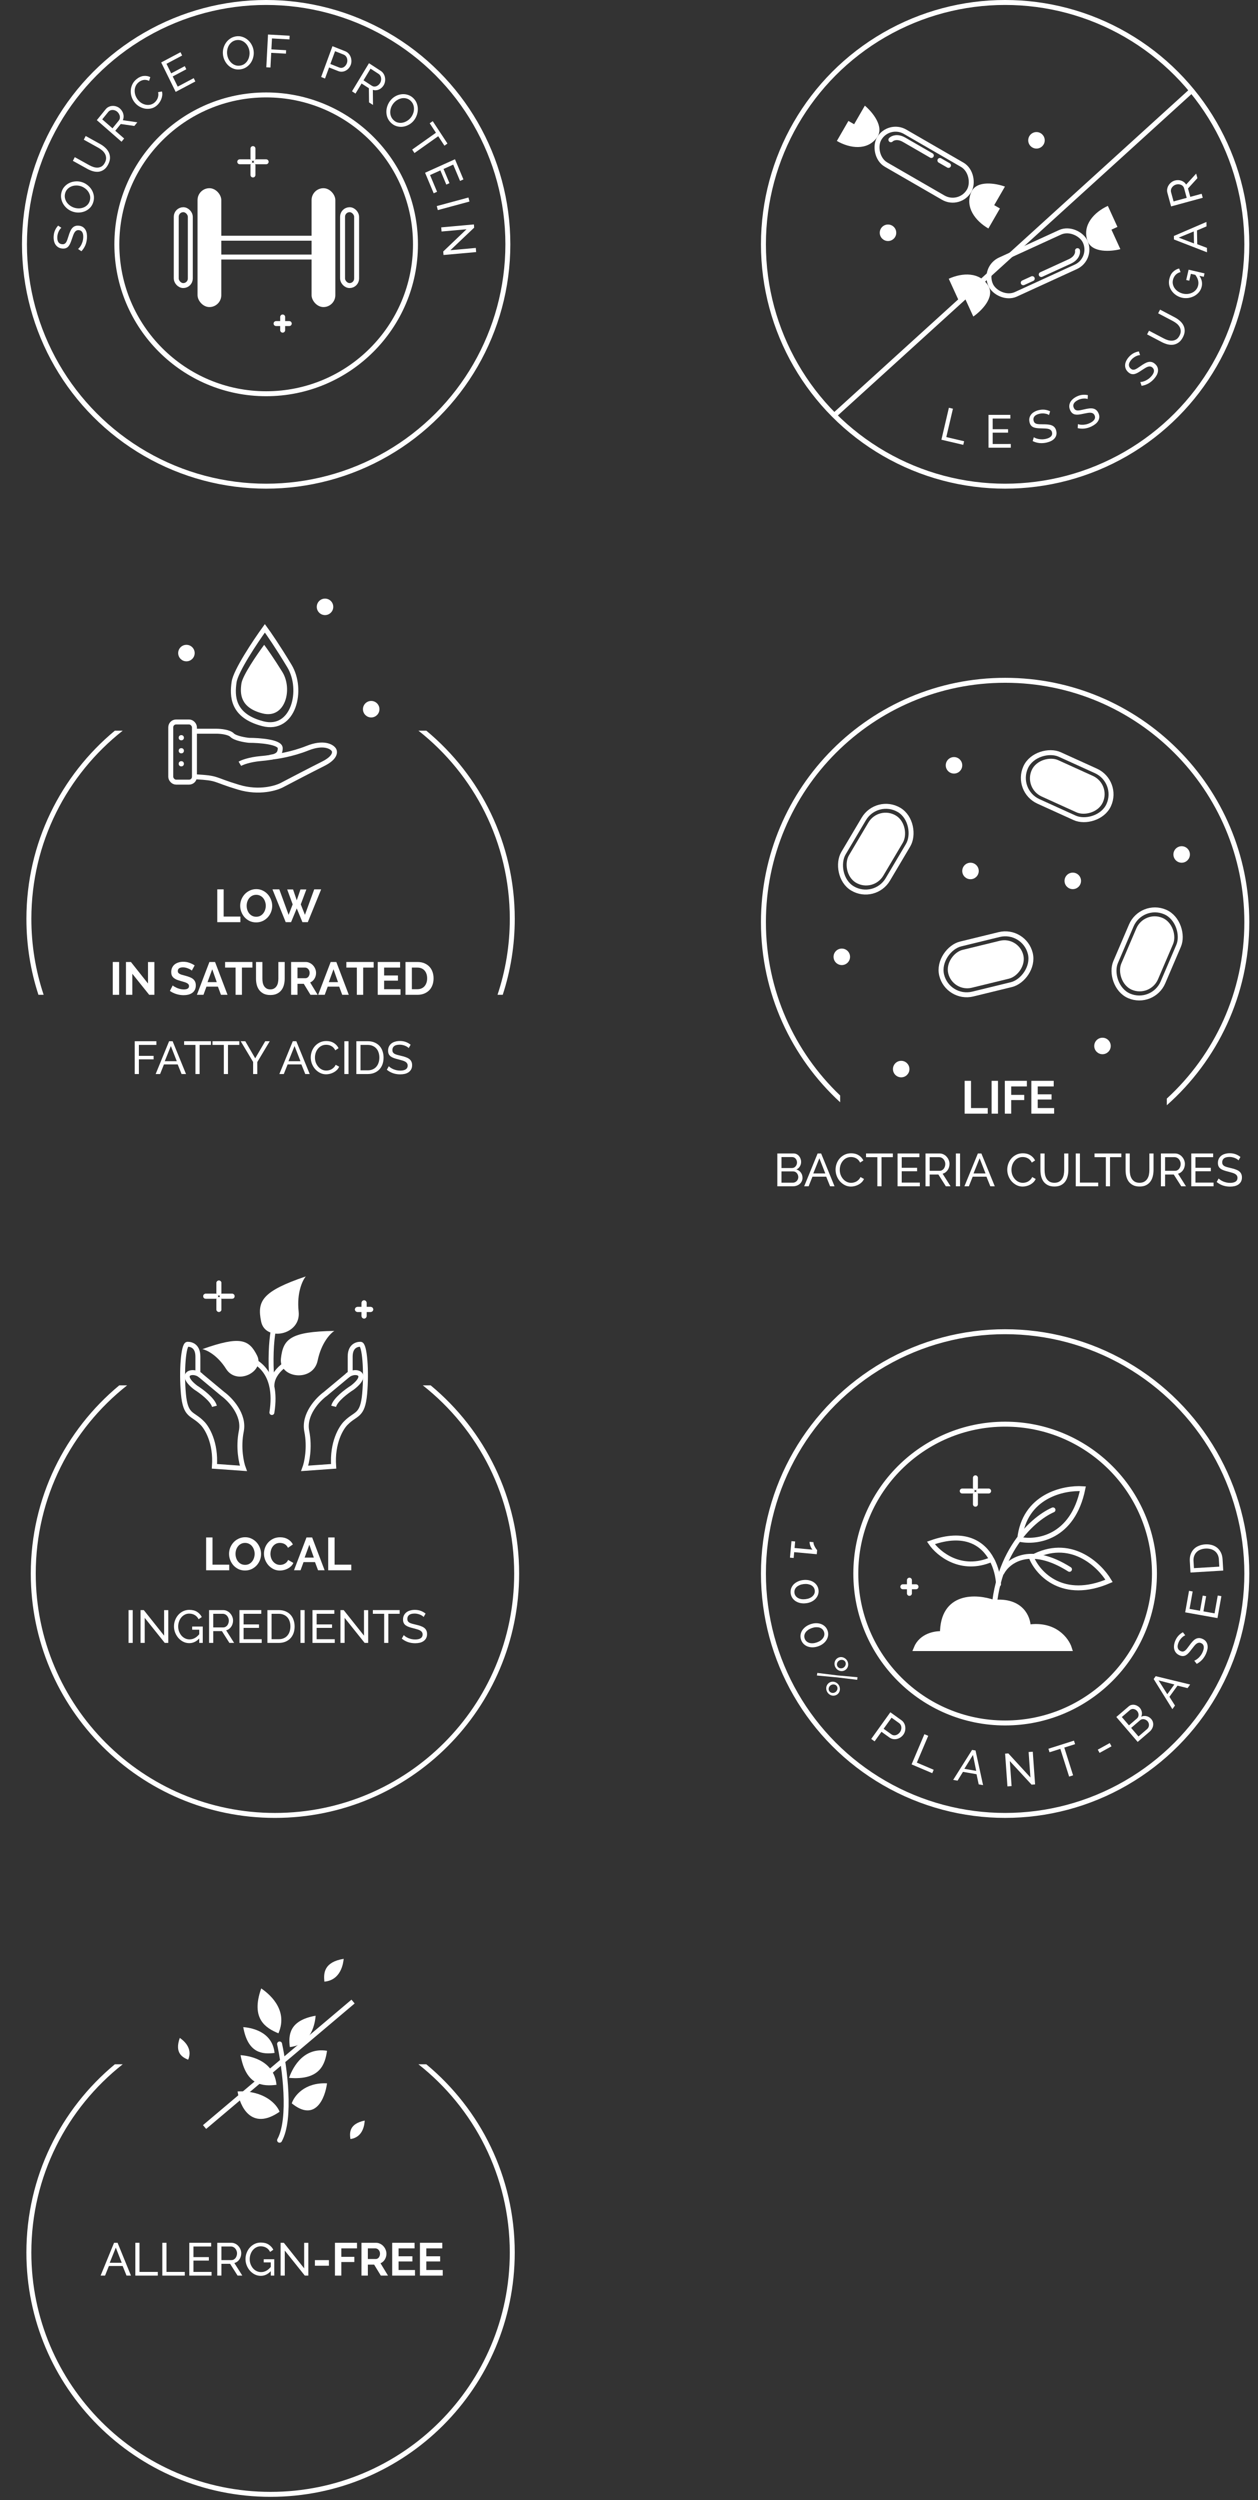 <svg width="286" height="568" viewBox="0 0 286 568" fill="none" xmlns="http://www.w3.org/2000/svg">
<rect x="0" y="0" width="286" height="568" fill="#333333" stroke="none"/>
<rect x="48.711" y="54.124" width="24.8" height="4.276" stroke="white" stroke-width="1.125"/>
<rect x="40.07" y="47.642" width="3.196" height="17.239" rx="1.598" stroke="white" stroke-width="1.125"/>
<rect x="44.91" y="42.759" width="5.401" height="27.006" rx="2.701" fill="white"/>
<rect x="77.879" y="47.642" width="3.196" height="17.239" rx="1.598" stroke="white" stroke-width="1.125"/>
<rect x="70.836" y="42.759" width="5.401" height="27.006" rx="2.701" fill="white"/>
<path d="M57.508 33.757L57.508 36.007" stroke="white" stroke-width="1.125" stroke-linecap="round"/>
<path d="M57.508 37.508L57.508 39.758" stroke="white" stroke-width="1.125" stroke-linecap="round"/>
<path d="M56.758 36.758L54.507 36.758" stroke="white" stroke-width="1.125" stroke-linecap="round"/>
<path d="M60.508 36.758L58.257 36.758" stroke="white" stroke-width="1.125" stroke-linecap="round"/>
<path d="M64.262 72.015L64.262 73.14" stroke="white" stroke-width="1.125" stroke-linecap="round"/>
<path d="M64.262 73.89L64.262 75.016" stroke="white" stroke-width="1.125" stroke-linecap="round"/>
<path d="M63.887 73.515L62.761 73.515" stroke="white" stroke-width="1.125" stroke-linecap="round"/>
<path d="M65.762 73.515L64.636 73.515" stroke="white" stroke-width="1.125" stroke-linecap="round"/>
<circle cx="60.511" cy="55.511" r="54.949" stroke="white" stroke-width="1.125"/>
<circle cx="60.511" cy="55.512" r="33.945" stroke="white" stroke-width="1.125"/>
<path d="M13.954 51.757C13.851 51.833 13.748 51.938 13.648 52.07C13.547 52.203 13.456 52.354 13.374 52.524C13.285 52.692 13.212 52.88 13.155 53.086C13.092 53.285 13.053 53.496 13.037 53.72C12.997 54.3 13.075 54.734 13.272 55.023C13.47 55.304 13.757 55.459 14.134 55.488C14.337 55.503 14.507 55.477 14.645 55.41C14.783 55.344 14.907 55.234 15.016 55.08C15.118 54.92 15.213 54.72 15.3 54.48C15.387 54.241 15.481 53.957 15.581 53.628C15.692 53.25 15.814 52.911 15.947 52.613C16.074 52.306 16.225 52.051 16.401 51.846C16.577 51.635 16.784 51.482 17.023 51.388C17.261 51.286 17.548 51.248 17.883 51.274C18.239 51.301 18.545 51.394 18.801 51.554C19.049 51.713 19.252 51.921 19.41 52.179C19.561 52.429 19.666 52.721 19.727 53.056C19.781 53.39 19.794 53.749 19.767 54.133C19.727 54.706 19.601 55.244 19.391 55.748C19.173 56.244 18.879 56.689 18.507 57.082L17.743 56.571C17.87 56.468 17.998 56.334 18.129 56.169C18.261 55.996 18.383 55.802 18.497 55.586C18.604 55.362 18.698 55.123 18.779 54.87C18.853 54.608 18.9 54.335 18.92 54.048C18.958 53.517 18.892 53.098 18.724 52.791C18.556 52.483 18.284 52.315 17.907 52.287C17.698 52.271 17.52 52.306 17.373 52.394C17.22 52.474 17.085 52.6 16.967 52.774C16.85 52.947 16.743 53.168 16.647 53.434C16.545 53.693 16.44 53.991 16.332 54.327C16.215 54.697 16.094 55.021 15.969 55.3C15.844 55.578 15.701 55.81 15.541 55.994C15.381 56.172 15.193 56.301 14.977 56.383C14.761 56.465 14.506 56.495 14.213 56.473C13.857 56.446 13.547 56.356 13.284 56.203C13.021 56.05 12.804 55.847 12.632 55.596C12.46 55.344 12.34 55.05 12.273 54.715C12.198 54.38 12.174 54.02 12.201 53.636C12.236 53.133 12.345 52.685 12.527 52.291C12.709 51.898 12.94 51.553 13.221 51.259L13.954 51.757Z" fill="white"/>
<path d="M21.239 45.809C21.101 46.316 20.874 46.749 20.559 47.109C20.238 47.46 19.87 47.735 19.453 47.934C19.029 48.131 18.577 48.246 18.096 48.281C17.615 48.315 17.146 48.265 16.689 48.131C16.212 47.992 15.778 47.773 15.387 47.477C14.998 47.173 14.677 46.82 14.424 46.418C14.171 46.016 14.003 45.58 13.92 45.111C13.833 44.633 13.855 44.151 13.988 43.664C14.125 43.157 14.358 42.73 14.685 42.38C15.006 42.029 15.378 41.755 15.801 41.558C16.225 41.361 16.677 41.246 17.158 41.212C17.632 41.175 18.095 41.223 18.545 41.355C19.022 41.495 19.455 41.716 19.844 42.02C20.235 42.316 20.556 42.666 20.81 43.068C21.058 43.462 21.226 43.898 21.314 44.376C21.396 44.845 21.371 45.322 21.239 45.809ZM16.94 47.209C17.303 47.315 17.672 47.361 18.045 47.347C18.415 47.323 18.759 47.242 19.08 47.103C19.401 46.963 19.68 46.764 19.918 46.505C20.155 46.246 20.324 45.931 20.425 45.56C20.53 45.175 20.543 44.807 20.465 44.455C20.38 44.102 20.234 43.782 20.029 43.496C19.82 43.202 19.561 42.951 19.255 42.744C18.95 42.531 18.626 42.374 18.284 42.274C17.921 42.168 17.555 42.126 17.186 42.15C16.812 42.164 16.467 42.246 16.151 42.394C15.83 42.533 15.551 42.732 15.313 42.991C15.078 43.243 14.911 43.551 14.811 43.916C14.706 44.301 14.693 44.669 14.772 45.021C14.85 45.372 14.991 45.694 15.194 45.987C15.399 46.273 15.654 46.523 15.959 46.736C16.264 46.949 16.591 47.107 16.94 47.209Z" fill="white"/>
<path d="M23.846 36.955C24.045 36.569 24.137 36.208 24.122 35.871C24.106 35.535 24.021 35.227 23.865 34.949C23.706 34.661 23.493 34.402 23.225 34.174C22.951 33.942 22.658 33.739 22.346 33.566L19.049 31.737L19.482 30.897L22.779 32.726C23.22 32.97 23.612 33.256 23.955 33.582C24.296 33.899 24.558 34.253 24.743 34.643C24.927 35.034 25.015 35.459 25.007 35.918C24.995 36.368 24.858 36.848 24.595 37.358C24.322 37.887 24.001 38.281 23.631 38.54C23.261 38.799 22.869 38.957 22.453 39.015C22.035 39.063 21.604 39.028 21.161 38.91C20.715 38.783 20.283 38.604 19.867 38.373L16.57 36.544L17.003 35.704L20.3 37.533C20.625 37.713 20.956 37.857 21.294 37.964C21.63 38.062 21.952 38.101 22.262 38.081C22.575 38.054 22.869 37.957 23.144 37.79C23.416 37.613 23.651 37.334 23.846 36.955Z" fill="white"/>
<path d="M27.628 32.205L22.013 27.298L24.027 24.82C24.234 24.565 24.477 24.377 24.755 24.258C25.031 24.128 25.319 24.063 25.616 24.063C25.913 24.052 26.205 24.098 26.491 24.2C26.773 24.298 27.024 24.443 27.246 24.637C27.441 24.807 27.606 25.003 27.742 25.224C27.877 25.435 27.975 25.659 28.034 25.897C28.098 26.129 28.12 26.367 28.102 26.612C28.088 26.851 28.03 27.083 27.927 27.309L31.218 27.787L30.542 28.619L27.453 28.177L26.207 29.709L28.224 31.471L27.628 32.205ZM25.575 29.156L26.999 27.404C27.122 27.252 27.201 27.088 27.235 26.913C27.273 26.733 27.275 26.553 27.24 26.374C27.2 26.191 27.129 26.012 27.026 25.839C26.924 25.666 26.796 25.512 26.643 25.378C26.485 25.24 26.313 25.141 26.127 25.081C25.941 25.011 25.755 24.979 25.57 24.984C25.384 24.98 25.21 25.018 25.046 25.097C24.881 25.167 24.741 25.273 24.626 25.414L23.242 27.117L25.575 29.156Z" fill="white"/>
<path d="M30.544 23.19C30.273 22.833 30.063 22.43 29.915 21.982C29.768 21.523 29.706 21.059 29.727 20.59C29.749 20.111 29.865 19.645 30.075 19.193C30.285 18.741 30.606 18.338 31.04 17.983C31.555 17.562 32.087 17.32 32.638 17.258C33.189 17.196 33.7 17.284 34.171 17.522L33.887 18.379C33.656 18.261 33.429 18.188 33.207 18.162C32.99 18.131 32.779 18.137 32.574 18.179C32.373 18.216 32.185 18.28 32.008 18.371C31.83 18.462 31.669 18.567 31.522 18.686C31.203 18.948 30.971 19.25 30.828 19.594C30.686 19.927 30.616 20.274 30.617 20.634C30.615 20.989 30.676 21.341 30.801 21.691C30.928 22.03 31.097 22.339 31.309 22.618C31.547 22.93 31.822 23.188 32.136 23.392C32.451 23.587 32.78 23.719 33.124 23.79C33.469 23.861 33.811 23.861 34.153 23.79C34.494 23.718 34.808 23.565 35.096 23.33C35.247 23.206 35.387 23.06 35.514 22.892C35.647 22.72 35.755 22.533 35.838 22.329C35.916 22.121 35.969 21.901 35.996 21.671C36.024 21.431 36.009 21.186 35.95 20.935L36.821 20.779C36.898 21.077 36.919 21.381 36.882 21.692C36.847 21.992 36.768 22.287 36.646 22.577C36.529 22.862 36.377 23.131 36.191 23.383C36.005 23.635 35.8 23.852 35.578 24.034C35.183 24.357 34.752 24.565 34.285 24.657C33.819 24.75 33.356 24.753 32.896 24.669C32.437 24.574 32.002 24.401 31.591 24.15C31.181 23.889 30.832 23.569 30.544 23.19Z" fill="white"/>
<path d="M44.041 17.753L44.412 18.506L39.939 20.877L36.643 14.188L41.033 11.862L41.404 12.616L37.85 14.499L38.917 16.666L42.008 15.028L42.356 15.735L39.266 17.372L40.403 19.68L44.041 17.753Z" fill="white"/>
<path d="M54.712 15.75C54.193 15.83 53.704 15.8 53.245 15.658C52.792 15.509 52.389 15.285 52.034 14.985C51.679 14.679 51.386 14.314 51.155 13.889C50.924 13.464 50.774 13.016 50.706 12.545C50.635 12.053 50.654 11.569 50.762 11.091C50.877 10.613 51.065 10.176 51.326 9.782C51.588 9.387 51.915 9.056 52.308 8.79C52.707 8.515 53.156 8.339 53.654 8.262C54.172 8.182 54.659 8.22 55.113 8.376C55.566 8.525 55.97 8.753 56.326 9.059C56.681 9.365 56.974 9.731 57.205 10.156C57.435 10.573 57.584 11.014 57.651 11.479C57.722 11.971 57.7 12.456 57.585 12.934C57.477 13.411 57.292 13.848 57.031 14.242C56.775 14.629 56.448 14.96 56.049 15.234C55.656 15.501 55.21 15.672 54.712 15.75ZM51.651 12.399C51.705 12.773 51.816 13.127 51.984 13.463C52.159 13.79 52.376 14.071 52.637 14.307C52.897 14.543 53.194 14.717 53.529 14.828C53.863 14.939 54.221 14.965 54.601 14.906C54.995 14.845 55.336 14.707 55.624 14.492C55.91 14.271 56.141 14.008 56.316 13.705C56.498 13.393 56.619 13.056 56.68 12.692C56.747 12.327 56.756 11.968 56.705 11.615C56.651 11.241 56.537 10.89 56.362 10.563C56.194 10.227 55.976 9.946 55.71 9.718C55.449 9.482 55.152 9.309 54.818 9.197C54.49 9.085 54.14 9.058 53.766 9.116C53.372 9.177 53.031 9.315 52.744 9.53C52.456 9.744 52.221 10.004 52.039 10.309C51.863 10.612 51.742 10.946 51.674 11.311C51.606 11.676 51.599 12.038 51.651 12.399Z" fill="white"/>
<path d="M60.543 15.287L60.931 7.841L65.849 8.116L65.805 8.955L61.831 8.733L61.701 11.218L65.046 11.406L65.005 12.192L61.66 12.005L61.486 15.34L60.543 15.287Z" fill="white"/>
<path d="M73.011 17.494L75.585 10.496L78.476 11.64C78.782 11.761 79.037 11.937 79.243 12.169C79.457 12.397 79.616 12.655 79.719 12.944C79.83 13.229 79.888 13.527 79.893 13.838C79.901 14.142 79.854 14.432 79.752 14.708C79.646 14.997 79.494 15.257 79.298 15.488C79.101 15.718 78.873 15.903 78.613 16.041C78.36 16.182 78.083 16.264 77.784 16.289C77.49 16.316 77.191 16.269 76.885 16.148L74.814 15.329L73.89 17.842L73.011 17.494ZM75.104 14.54L77.126 15.34C77.308 15.412 77.484 15.44 77.654 15.425C77.833 15.405 77.998 15.35 78.151 15.26C78.306 15.163 78.445 15.037 78.569 14.883C78.693 14.729 78.791 14.553 78.864 14.356C78.939 14.152 78.973 13.948 78.966 13.742C78.967 13.539 78.932 13.348 78.863 13.171C78.801 12.995 78.705 12.841 78.575 12.707C78.452 12.575 78.306 12.476 78.137 12.409L76.174 11.632L75.104 14.54Z" fill="white"/>
<path d="M80.027 20.746L83.885 14.365L86.562 16.106C86.838 16.285 87.054 16.509 87.21 16.778C87.376 17.044 87.482 17.33 87.526 17.635C87.581 17.937 87.581 18.242 87.526 18.548C87.475 18.849 87.373 19.125 87.221 19.377C87.087 19.599 86.924 19.793 86.733 19.961C86.551 20.127 86.351 20.255 86.132 20.346C85.919 20.442 85.694 20.496 85.457 20.509C85.226 20.525 84.995 20.496 84.763 20.42L84.799 23.849L83.901 23.265L83.86 20.046L82.205 18.97L80.819 21.261L80.027 20.746ZM82.64 18.251L84.533 19.482C84.697 19.588 84.866 19.648 85.038 19.66C85.217 19.676 85.389 19.655 85.555 19.596C85.725 19.531 85.886 19.435 86.036 19.308C86.187 19.18 86.315 19.03 86.42 18.856C86.529 18.676 86.598 18.487 86.627 18.29C86.667 18.09 86.669 17.895 86.636 17.707C86.613 17.516 86.55 17.342 86.449 17.185C86.358 17.025 86.236 16.895 86.083 16.796L84.243 15.6L82.64 18.251Z" fill="white"/>
<path d="M88.841 27.86C88.471 27.488 88.204 27.071 88.041 26.61C87.888 26.149 87.822 25.681 87.843 25.207C87.87 24.728 87.979 24.262 88.171 23.81C88.363 23.359 88.621 22.959 88.946 22.611C89.285 22.247 89.672 21.962 90.106 21.753C90.545 21.549 90.996 21.431 91.457 21.398C91.918 21.366 92.368 21.427 92.808 21.581C93.258 21.735 93.661 21.991 94.016 22.348C94.387 22.72 94.647 23.139 94.795 23.605C94.948 24.067 95.012 24.537 94.985 25.016C94.959 25.496 94.85 25.961 94.658 26.413C94.471 26.859 94.217 27.254 93.897 27.597C93.558 27.96 93.168 28.244 92.729 28.448C92.295 28.656 91.848 28.777 91.386 28.809C90.935 28.842 90.484 28.781 90.035 28.627C89.595 28.473 89.197 28.217 88.841 27.86ZM89.621 23.288C89.363 23.564 89.154 23.875 88.994 24.221C88.844 24.566 88.755 24.918 88.727 25.276C88.698 25.634 88.74 25.984 88.853 26.325C88.965 26.666 89.157 26.973 89.429 27.245C89.711 27.528 90.02 27.72 90.357 27.82C90.699 27.916 91.039 27.94 91.379 27.895C91.728 27.849 92.062 27.737 92.38 27.561C92.703 27.389 92.986 27.173 93.23 26.912C93.488 26.636 93.692 26.325 93.842 25.98C94.001 25.634 94.091 25.283 94.109 24.925C94.137 24.566 94.095 24.217 93.983 23.876C93.875 23.54 93.688 23.238 93.421 22.97C93.14 22.687 92.831 22.495 92.493 22.395C92.156 22.295 91.816 22.265 91.471 22.306C91.132 22.351 90.801 22.46 90.478 22.632C90.155 22.803 89.869 23.022 89.621 23.288Z" fill="white"/>
<path d="M101.042 33.099L99.627 30.949L94.227 34.773L93.707 33.983L99.107 30.16L97.692 28.011L98.378 27.525L101.727 32.613L101.042 33.099Z" fill="white"/>
<path d="M99.362 43.57L98.596 43.916L96.639 39.247L103.437 36.182L105.357 40.764L104.591 41.109L103.036 37.399L100.834 38.392L102.186 41.617L101.468 41.941L100.116 38.716L97.77 39.773L99.362 43.57Z" fill="white"/>
<path d="M99.302 46.819L106.5 44.874L106.731 45.791L99.532 47.736L99.302 46.819Z" fill="white"/>
<path d="M106.057 52.09L100.388 52.597L100.309 51.656L107.736 50.99L107.797 51.723L102.396 56.846L108.17 56.329L108.249 57.271L100.832 57.935L100.766 57.14L106.057 52.09Z" fill="white"/>
<path d="M271.271 20.254L189.504 94.52" stroke="white" stroke-width="1.125"/>
<circle cx="235.637" cy="31.881" r="1.875" fill="white"/>
<circle cx="201.883" cy="52.886" r="1.875" fill="white"/>
<rect x="202.022" y="27.774" width="23.63" height="8.627" rx="4.313" transform="rotate(30 202.022 27.774)" stroke="white" stroke-width="1.125" stroke-linecap="round" stroke-linejoin="round"/>
<path d="M199.379 31.228C201.139 28.78 198.273 25.393 196.62 24.005L194.182 28.228L192.882 27.478L190.257 32.025C193.18 33.713 197.179 34.289 199.379 31.228Z" fill="white"/>
<path d="M220.831 43.614C222.072 40.865 226.438 41.654 228.466 42.392L226.028 46.614L227.328 47.365L224.702 51.912C221.779 50.224 219.281 47.05 220.831 43.614Z" fill="white"/>
<path d="M202.539 31.754C202.897 31.384 204.004 30.868 205.563 31.768C207.122 32.668 210.327 34.518 211.735 35.331" stroke="white" stroke-width="1.125" stroke-linecap="round" stroke-linejoin="round"/>
<path d="M213.684 36.456L215.633 37.581" stroke="white" stroke-width="1.125" stroke-linecap="round" stroke-linejoin="round"/>
<rect x="248.508" y="58.831" width="23.63" height="8.627" rx="4.313" transform="rotate(155.4 248.508 58.831)" stroke="white" stroke-width="1.125" stroke-linecap="round" stroke-linejoin="round"/>
<path d="M247.224 54.675C248.2 57.528 252.621 57.154 254.71 56.61L252.68 52.177L254.044 51.552L251.859 46.778C248.789 48.183 246.003 51.108 247.224 54.675Z" fill="white"/>
<path d="M224.701 64.986C226.223 67.59 223.051 70.692 221.274 71.918L219.245 67.484L217.88 68.109L215.694 63.334C218.764 61.929 222.799 61.732 224.701 64.986Z" fill="white"/>
<path d="M244.965 56.947C245.06 57.454 244.84 58.654 243.203 59.404C241.566 60.154 238.201 61.694 236.723 62.371" stroke="white" stroke-width="1.125" stroke-linecap="round" stroke-linejoin="round"/>
<path d="M234.676 63.308L232.63 64.244" stroke="white" stroke-width="1.125" stroke-linecap="round" stroke-linejoin="round"/>
<circle cx="228.512" cy="55.511" r="54.949" stroke="white" stroke-width="1.125"/>
<path d="M214.024 99.904L215.726 92.644L216.646 92.86L215.136 99.302L219.185 100.251L218.993 101.069L214.024 99.904Z" fill="white"/>
<path d="M229.797 100.874L229.798 101.714L224.736 101.716L224.733 94.259L229.701 94.258L229.701 95.098L225.679 95.099L225.68 97.515L229.177 97.513L229.177 98.301L225.68 98.302L225.681 100.875L229.797 100.874Z" fill="white"/>
<path d="M238.486 94.294C238.382 94.218 238.252 94.152 238.094 94.095C237.937 94.039 237.765 93.996 237.579 93.968C237.391 93.933 237.19 93.919 236.976 93.927C236.767 93.925 236.554 93.95 236.335 94.002C235.77 94.135 235.379 94.338 235.163 94.612C234.953 94.884 234.892 95.204 234.979 95.572C235.025 95.77 235.101 95.925 235.206 96.037C235.312 96.148 235.454 96.234 235.633 96.292C235.818 96.342 236.037 96.373 236.292 96.385C236.546 96.398 236.846 96.403 237.191 96.401C237.585 96.394 237.945 96.41 238.27 96.449C238.601 96.479 238.89 96.548 239.138 96.655C239.393 96.76 239.602 96.913 239.764 97.112C239.933 97.31 240.055 97.572 240.132 97.899C240.214 98.247 240.217 98.566 240.142 98.857C240.065 99.141 239.927 99.397 239.728 99.623C239.535 99.841 239.288 100.029 238.987 100.186C238.684 100.336 238.345 100.455 237.971 100.544C237.412 100.675 236.86 100.715 236.316 100.663C235.776 100.603 235.263 100.454 234.776 100.216L235.033 99.335C235.169 99.426 235.336 99.509 235.533 99.585C235.738 99.659 235.96 99.718 236.201 99.762C236.447 99.798 236.703 99.817 236.969 99.819C237.241 99.812 237.517 99.776 237.796 99.711C238.314 99.589 238.695 99.402 238.938 99.151C239.181 98.9 239.259 98.59 239.172 98.222C239.124 98.017 239.037 97.858 238.909 97.744C238.787 97.622 238.625 97.531 238.424 97.47C238.223 97.409 237.98 97.373 237.697 97.361C237.419 97.34 237.103 97.328 236.75 97.324C236.361 97.322 236.015 97.303 235.711 97.266C235.408 97.23 235.144 97.162 234.919 97.064C234.702 96.964 234.521 96.823 234.378 96.641C234.234 96.459 234.129 96.225 234.061 95.939C233.98 95.591 233.972 95.269 234.039 94.973C234.106 94.677 234.234 94.409 234.423 94.171C234.611 93.933 234.855 93.731 235.154 93.567C235.452 93.397 235.789 93.267 236.164 93.179C236.654 93.064 237.115 93.034 237.546 93.091C237.976 93.148 238.374 93.267 238.74 93.447L238.486 94.294Z" fill="white"/>
<path d="M247.269 90.663C247.15 90.612 247.007 90.578 246.842 90.558C246.676 90.539 246.499 90.537 246.311 90.553C246.12 90.562 245.921 90.594 245.714 90.65C245.51 90.697 245.308 90.77 245.108 90.869C244.587 91.128 244.253 91.415 244.105 91.731C243.964 92.044 243.977 92.37 244.146 92.708C244.236 92.89 244.345 93.023 244.474 93.108C244.602 93.193 244.76 93.244 244.948 93.26C245.139 93.266 245.359 93.246 245.61 93.2C245.861 93.154 246.153 93.09 246.489 93.009C246.871 92.913 247.225 92.847 247.551 92.81C247.879 92.763 248.177 92.764 248.443 92.812C248.715 92.856 248.953 92.957 249.156 93.114C249.366 93.268 249.545 93.495 249.695 93.796C249.854 94.116 249.93 94.426 249.923 94.726C249.913 95.021 249.837 95.301 249.696 95.567C249.557 95.823 249.36 96.062 249.102 96.284C248.842 96.499 248.54 96.693 248.195 96.864C247.681 97.12 247.153 97.285 246.611 97.359C246.072 97.423 245.538 97.396 245.009 97.275L245.058 96.36C245.212 96.416 245.393 96.459 245.603 96.488C245.819 96.513 246.049 96.52 246.293 96.508C246.541 96.487 246.794 96.447 247.054 96.388C247.318 96.319 247.578 96.221 247.835 96.093C248.311 95.856 248.639 95.588 248.818 95.288C248.997 94.987 249.003 94.668 248.834 94.329C248.741 94.141 248.619 94.007 248.469 93.925C248.322 93.834 248.143 93.782 247.934 93.769C247.724 93.756 247.48 93.775 247.201 93.828C246.925 93.871 246.615 93.932 246.27 94.009C245.891 94.096 245.55 94.156 245.246 94.19C244.942 94.224 244.67 94.219 244.429 94.174C244.194 94.127 243.986 94.031 243.805 93.887C243.624 93.742 243.468 93.538 243.337 93.275C243.178 92.955 243.097 92.644 243.094 92.34C243.092 92.036 243.155 91.747 243.284 91.471C243.413 91.196 243.605 90.944 243.859 90.716C244.11 90.482 244.408 90.279 244.752 90.108C245.204 89.883 245.646 89.75 246.078 89.707C246.51 89.664 246.925 89.688 247.322 89.78L247.269 90.663Z" fill="white"/>
<path d="M259.191 80.683C259.062 80.68 258.917 80.7 258.756 80.744C258.594 80.787 258.429 80.851 258.26 80.935C258.086 81.014 257.913 81.118 257.742 81.246C257.57 81.364 257.409 81.507 257.26 81.674C256.872 82.107 256.668 82.497 256.647 82.846C256.632 83.189 256.764 83.486 257.046 83.739C257.197 83.874 257.348 83.957 257.499 83.989C257.649 84.02 257.815 84.009 257.995 83.954C258.175 83.89 258.373 83.79 258.588 83.654C258.804 83.518 259.053 83.35 259.334 83.151C259.654 82.921 259.958 82.728 260.247 82.573C260.535 82.409 260.812 82.299 261.077 82.245C261.346 82.186 261.604 82.191 261.851 82.262C262.103 82.328 262.354 82.472 262.604 82.697C262.87 82.935 263.055 83.195 263.16 83.477C263.26 83.754 263.293 84.042 263.26 84.341C263.226 84.631 263.131 84.926 262.974 85.227C262.811 85.524 262.602 85.815 262.345 86.102C261.962 86.53 261.532 86.878 261.056 87.147C260.58 87.407 260.073 87.578 259.538 87.662L259.244 86.793C259.408 86.789 259.592 86.762 259.798 86.711C260.008 86.655 260.224 86.576 260.447 86.474C260.669 86.363 260.889 86.232 261.109 86.081C261.328 85.92 261.534 85.733 261.725 85.519C262.08 85.123 262.286 84.752 262.341 84.407C262.396 84.062 262.283 83.763 262.002 83.511C261.845 83.371 261.682 83.29 261.512 83.27C261.342 83.24 261.157 83.257 260.958 83.323C260.758 83.388 260.538 83.497 260.299 83.649C260.059 83.791 259.793 83.962 259.501 84.161C259.181 84.382 258.886 84.564 258.617 84.708C258.347 84.852 258.092 84.948 257.851 84.996C257.616 85.038 257.387 85.026 257.165 84.959C256.943 84.892 256.723 84.76 256.504 84.564C256.238 84.326 256.048 84.066 255.933 83.785C255.818 83.504 255.77 83.211 255.788 82.908C255.806 82.604 255.891 82.3 256.043 81.994C256.189 81.683 256.391 81.385 256.648 81.098C256.984 80.722 257.345 80.435 257.731 80.235C258.117 80.035 258.511 79.904 258.914 79.843L259.191 80.683Z" fill="white"/>
<path d="M268.156 76.26C268.357 75.875 268.451 75.517 268.435 75.185C268.42 74.852 268.334 74.55 268.176 74.278C268.016 73.996 267.8 73.744 267.529 73.523C267.251 73.298 266.954 73.103 266.638 72.937L263.3 71.184L263.739 70.347L267.078 72.1C267.524 72.334 267.921 72.61 268.269 72.927C268.613 73.234 268.879 73.579 269.065 73.962C269.252 74.344 269.341 74.763 269.332 75.216C269.32 75.661 269.181 76.137 268.914 76.646C268.637 77.173 268.312 77.567 267.937 77.829C267.562 78.091 267.164 78.254 266.743 78.317C266.319 78.372 265.883 78.344 265.434 78.235C264.983 78.117 264.546 77.947 264.124 77.725L260.786 75.973L261.225 75.136L264.564 76.889C264.892 77.061 265.228 77.198 265.57 77.298C265.91 77.39 266.236 77.423 266.55 77.398C266.867 77.366 267.165 77.266 267.444 77.096C267.72 76.916 267.957 76.638 268.156 76.26Z" fill="white"/>
<path d="M272.682 62.663C273.222 63.464 273.395 64.28 273.202 65.112C273.09 65.597 272.879 66.022 272.571 66.389C272.265 66.749 271.906 67.04 271.496 67.261C271.078 67.48 270.627 67.627 270.143 67.701C269.66 67.769 269.183 67.748 268.713 67.639C268.222 67.525 267.778 67.332 267.381 67.06C266.977 66.787 266.643 66.461 266.378 66.083C266.107 65.704 265.921 65.284 265.82 64.822C265.718 64.36 265.724 63.887 265.836 63.402C265.999 62.7 266.28 62.158 266.678 61.776C267.077 61.387 267.54 61.128 268.066 60.998L268.393 61.818C267.919 61.938 267.538 62.155 267.25 62.469C266.961 62.783 266.765 63.165 266.66 63.615C266.575 63.983 266.579 64.337 266.673 64.675C266.76 65.011 266.912 65.316 267.129 65.589C267.339 65.861 267.605 66.095 267.926 66.292C268.24 66.487 268.581 66.627 268.949 66.713C269.338 66.803 269.721 66.823 270.099 66.775C270.47 66.724 270.815 66.617 271.133 66.454C271.445 66.289 271.711 66.071 271.932 65.799C272.154 65.526 272.306 65.21 272.39 64.848C272.574 64.057 272.357 63.256 271.741 62.444L270.738 62.212L270.375 63.777L269.679 63.615L270.223 61.273L273.844 62.113L273.664 62.891L272.682 62.663Z" fill="white"/>
<path d="M266.893 54.409L266.878 53.611L274.276 50.424L274.295 51.432L272.127 52.356L272.187 55.485L274.387 56.315L274.406 57.323L266.893 54.409ZM271.396 52.58L267.978 53.989L271.448 55.31L271.396 52.58Z" fill="white"/>
<path d="M273.437 44.937L266.243 46.897L265.403 43.816C265.317 43.499 265.305 43.19 265.369 42.89C265.423 42.585 265.536 42.307 265.708 42.057C265.871 41.802 266.076 41.583 266.323 41.4C266.564 41.218 266.826 41.089 267.11 41.011C267.36 40.943 267.613 40.914 267.87 40.924C268.118 40.929 268.355 40.973 268.581 41.057C268.805 41.133 269.01 41.248 269.197 41.4C269.382 41.546 269.536 41.725 269.659 41.938L271.941 39.444L272.222 40.478L270.086 42.824L270.605 44.729L273.188 44.025L273.437 44.937ZM269.794 44.95L269.2 42.771C269.149 42.582 269.062 42.424 268.941 42.297C268.817 42.164 268.673 42.062 268.509 41.991C268.338 41.921 268.152 41.881 267.953 41.87C267.754 41.859 267.557 41.88 267.361 41.933C267.159 41.989 266.979 42.077 266.824 42.199C266.66 42.317 266.527 42.454 266.425 42.613C266.315 42.766 266.244 42.934 266.214 43.117C266.175 43.294 266.18 43.471 266.228 43.646L266.805 45.764L269.794 44.95Z" fill="white"/>
<path fill-rule="evenodd" clip-rule="evenodd" d="M6.004 208.765C6.004 191.563 13.828 176.188 26.112 166.006H27.903C15.252 175.964 7.129 191.416 7.129 208.765C7.129 214.796 8.111 220.597 9.923 226.019H8.738C6.963 220.588 6.004 214.788 6.004 208.765ZM114.293 226.019C116.068 220.588 117.027 214.788 117.027 208.765C117.027 191.563 109.203 176.188 96.918 166.006H95.128C107.778 175.964 115.902 191.416 115.902 208.765C115.902 214.796 114.92 220.597 113.108 226.019H114.293Z" fill="white"/>
<path d="M30.628 244.02V236.563H35.553V237.404H31.573V239.893H34.923V240.68H31.573V244.02H30.628ZM38.445 236.563H39.243L42.289 244.02H41.281L40.398 241.836H37.269L36.397 244.02H35.389L38.445 236.563ZM40.188 241.1L38.844 237.656L37.458 241.1H40.188ZM47.953 237.404H45.38V244.02H44.435V237.404H41.862V236.563H47.953V237.404ZM54.404 237.404H51.831V244.02H50.886V237.404H48.313V236.563H54.404V237.404ZM55.762 236.563L58.02 240.449L60.299 236.563H61.328L58.492 241.3V244.02H57.547V241.279L54.722 236.563H55.762ZM66.567 236.563H67.365L70.411 244.02H69.403L68.52 241.836H65.391L64.519 244.02H63.511L66.567 236.563ZM68.31 241.1L66.966 237.656L65.58 241.1H68.31ZM70.646 240.239C70.646 239.791 70.723 239.347 70.877 238.905C71.038 238.457 71.269 238.058 71.57 237.708C71.878 237.351 72.253 237.064 72.694 236.847C73.135 236.63 73.635 236.521 74.196 236.521C74.861 236.521 75.431 236.672 75.907 236.973C76.384 237.274 76.737 237.666 76.968 238.149L76.222 238.632C76.111 238.394 75.974 238.195 75.813 238.034C75.659 237.873 75.487 237.743 75.298 237.645C75.116 237.547 74.927 237.477 74.731 237.435C74.535 237.393 74.343 237.372 74.154 237.372C73.74 237.372 73.373 237.46 73.051 237.635C72.736 237.803 72.47 238.027 72.253 238.307C72.036 238.58 71.871 238.891 71.759 239.242C71.654 239.585 71.602 239.931 71.602 240.281C71.602 240.673 71.665 241.048 71.791 241.405C71.924 241.755 72.106 242.067 72.337 242.34C72.568 242.613 72.841 242.83 73.156 242.991C73.471 243.152 73.814 243.232 74.185 243.232C74.381 243.232 74.581 243.208 74.784 243.159C74.994 243.11 75.193 243.033 75.382 242.928C75.571 242.816 75.746 242.679 75.907 242.518C76.076 242.35 76.212 242.151 76.317 241.92L77.105 242.35C76.986 242.63 76.818 242.879 76.601 243.096C76.391 243.306 76.149 243.484 75.876 243.631C75.61 243.778 75.326 243.89 75.025 243.968C74.724 244.045 74.43 244.083 74.143 244.083C73.632 244.083 73.163 243.971 72.736 243.747C72.309 243.523 71.938 243.232 71.623 242.875C71.314 242.511 71.073 242.102 70.898 241.647C70.73 241.184 70.646 240.715 70.646 240.239ZM78.288 244.02V236.563H79.233V244.02H78.288ZM81.016 244.02V236.563H83.599C84.195 236.563 84.716 236.661 85.164 236.858C85.619 237.054 85.997 237.32 86.298 237.656C86.6 237.992 86.823 238.387 86.971 238.842C87.125 239.291 87.202 239.77 87.202 240.281C87.202 240.848 87.118 241.363 86.95 241.825C86.781 242.28 86.54 242.672 86.225 243.001C85.91 243.323 85.528 243.575 85.08 243.757C84.639 243.933 84.145 244.02 83.599 244.02H81.016ZM86.246 240.281C86.246 239.861 86.186 239.476 86.067 239.126C85.955 238.769 85.784 238.464 85.553 238.212C85.329 237.96 85.052 237.764 84.723 237.624C84.394 237.477 84.019 237.404 83.599 237.404H81.961V243.18H83.599C84.026 243.18 84.404 243.106 84.734 242.959C85.07 242.812 85.346 242.609 85.563 242.35C85.787 242.091 85.955 241.787 86.067 241.436C86.186 241.079 86.246 240.694 86.246 240.281ZM92.913 238.128C92.829 238.03 92.717 237.936 92.577 237.845C92.437 237.754 92.279 237.673 92.104 237.603C91.929 237.526 91.737 237.467 91.527 237.425C91.324 237.376 91.11 237.351 90.886 237.351C90.305 237.351 89.878 237.46 89.605 237.677C89.339 237.894 89.206 238.191 89.206 238.569C89.206 238.772 89.244 238.94 89.321 239.073C89.398 239.207 89.517 239.322 89.678 239.42C89.846 239.511 90.053 239.592 90.298 239.662C90.543 239.732 90.834 239.805 91.169 239.882C91.555 239.966 91.901 240.064 92.209 240.176C92.524 240.281 92.79 240.414 93.007 240.575C93.231 240.736 93.4 240.932 93.511 241.163C93.63 241.394 93.69 241.678 93.69 242.014C93.69 242.371 93.62 242.683 93.48 242.949C93.34 243.208 93.147 243.425 92.902 243.6C92.664 243.768 92.381 243.894 92.052 243.978C91.723 244.055 91.366 244.094 90.981 244.094C90.406 244.094 89.86 244.006 89.342 243.831C88.831 243.649 88.365 243.386 87.945 243.043L88.397 242.245C88.509 242.364 88.653 242.483 88.828 242.602C89.01 242.721 89.213 242.83 89.437 242.928C89.668 243.019 89.913 243.096 90.172 243.159C90.438 243.215 90.714 243.243 91.001 243.243C91.534 243.243 91.947 243.148 92.241 242.959C92.535 242.77 92.682 242.487 92.682 242.109C92.682 241.899 92.633 241.724 92.535 241.584C92.444 241.436 92.307 241.31 92.125 241.205C91.943 241.1 91.716 241.009 91.443 240.932C91.177 240.848 90.872 240.764 90.529 240.68C90.151 240.589 89.818 240.491 89.531 240.386C89.244 240.281 89.003 240.155 88.806 240.008C88.618 239.861 88.474 239.683 88.376 239.473C88.278 239.263 88.229 239.01 88.229 238.716C88.229 238.359 88.295 238.044 88.428 237.771C88.561 237.498 88.747 237.267 88.985 237.078C89.223 236.889 89.507 236.749 89.836 236.658C90.165 236.56 90.522 236.511 90.907 236.511C91.411 236.511 91.866 236.588 92.272 236.742C92.678 236.896 93.039 237.103 93.354 237.362L92.913 238.128Z" fill="white"/>
<path d="M49.396 209.515V202.059H50.845V208.245H54.647V209.515H49.396Z" fill="white"/>
<path d="M58.24 209.568C57.693 209.568 57.196 209.463 56.748 209.253C56.307 209.036 55.926 208.752 55.603 208.402C55.288 208.045 55.043 207.639 54.868 207.184C54.693 206.729 54.606 206.263 54.606 205.787C54.606 205.29 54.697 204.814 54.879 204.359C55.068 203.904 55.323 203.501 55.645 203.151C55.975 202.801 56.363 202.524 56.811 202.321C57.259 202.111 57.746 202.006 58.271 202.006C58.81 202.006 59.3 202.118 59.741 202.342C60.19 202.559 60.571 202.847 60.886 203.204C61.201 203.561 61.446 203.967 61.621 204.422C61.796 204.877 61.884 205.339 61.884 205.808C61.884 206.305 61.793 206.781 61.611 207.236C61.429 207.685 61.177 208.084 60.855 208.434C60.532 208.777 60.148 209.053 59.699 209.263C59.251 209.466 58.765 209.568 58.24 209.568ZM56.076 205.787C56.076 206.109 56.125 206.421 56.223 206.722C56.321 207.023 56.461 207.289 56.643 207.52C56.832 207.751 57.06 207.937 57.326 208.077C57.599 208.217 57.907 208.287 58.25 208.287C58.6 208.287 58.908 208.217 59.174 208.077C59.447 207.93 59.675 207.737 59.857 207.499C60.046 207.261 60.186 206.995 60.277 206.701C60.375 206.4 60.424 206.095 60.424 205.787C60.424 205.465 60.371 205.154 60.267 204.852C60.169 204.551 60.025 204.285 59.836 204.054C59.654 203.823 59.426 203.641 59.153 203.508C58.887 203.368 58.586 203.298 58.25 203.298C57.9 203.298 57.588 203.372 57.315 203.519C57.042 203.659 56.815 203.848 56.633 204.086C56.451 204.317 56.311 204.583 56.213 204.884C56.122 205.178 56.076 205.479 56.076 205.787Z" fill="white"/>
<path d="M65.292 202.08H66.626L67.466 204.548L68.306 202.08H69.65L68.379 205.472L69.325 207.856L71.436 202.059H73.011L69.976 209.515H68.757L67.466 206.386L66.174 209.515H64.956L61.941 202.059H63.496L65.617 207.856L66.541 205.472L65.292 202.08Z" fill="white"/>
<path d="M25.633 226.019V218.562H27.082V226.019H25.633Z" fill="white"/>
<path d="M30.087 221.24V226.019H28.638V218.562H29.762L33.647 223.456V218.573H35.097V226.019H33.92L30.087 221.24Z" fill="white"/>
<path d="M43.613 220.516C43.564 220.467 43.473 220.4 43.34 220.316C43.214 220.232 43.057 220.152 42.868 220.075C42.685 219.991 42.486 219.921 42.269 219.865C42.052 219.809 41.831 219.781 41.607 219.781C41.208 219.781 40.911 219.854 40.715 220.001C40.519 220.148 40.42 220.355 40.42 220.621C40.42 220.775 40.456 220.904 40.526 221.009C40.603 221.107 40.711 221.195 40.851 221.272C40.991 221.349 41.166 221.419 41.376 221.482C41.593 221.545 41.842 221.611 42.122 221.681C42.486 221.779 42.815 221.884 43.109 221.997C43.41 222.109 43.662 222.249 43.865 222.417C44.075 222.585 44.236 222.788 44.348 223.026C44.46 223.257 44.516 223.544 44.516 223.887C44.516 224.286 44.439 224.629 44.285 224.916C44.138 225.196 43.935 225.424 43.676 225.599C43.424 225.774 43.13 225.903 42.794 225.987C42.465 226.064 42.118 226.103 41.754 226.103C41.194 226.103 40.641 226.019 40.095 225.851C39.549 225.683 39.059 225.445 38.625 225.137L39.265 223.887C39.328 223.95 39.44 224.034 39.601 224.139C39.769 224.237 39.965 224.338 40.19 224.444C40.413 224.542 40.662 224.626 40.935 224.696C41.208 224.766 41.488 224.801 41.775 224.801C42.574 224.801 42.973 224.545 42.973 224.034C42.973 223.873 42.927 223.736 42.836 223.624C42.745 223.512 42.615 223.414 42.447 223.33C42.279 223.246 42.076 223.169 41.838 223.099C41.6 223.029 41.334 222.952 41.04 222.868C40.683 222.77 40.371 222.665 40.105 222.553C39.846 222.434 39.629 222.298 39.454 222.144C39.279 221.983 39.146 221.8 39.055 221.597C38.971 221.387 38.929 221.139 38.929 220.852C38.929 220.474 38.999 220.138 39.139 219.844C39.279 219.549 39.472 219.304 39.717 219.108C39.969 218.912 40.26 218.765 40.589 218.667C40.918 218.562 41.271 218.51 41.649 218.51C42.174 218.51 42.657 218.594 43.099 218.762C43.54 218.923 43.925 219.115 44.254 219.339L43.613 220.516Z" fill="white"/>
<path d="M47.61 218.562H48.891L51.727 226.019H50.236L49.542 224.16H46.938L46.255 226.019H44.764L47.61 218.562ZM49.28 223.141L48.251 220.211L47.179 223.141H49.28Z" fill="white"/>
<path d="M57.383 219.833H54.999V226.019H53.56V219.833H51.176V218.562H57.383V219.833Z" fill="white"/>
<path d="M61.459 224.79C61.802 224.79 62.089 224.72 62.32 224.58C62.558 224.44 62.748 224.258 62.888 224.034C63.035 223.81 63.136 223.554 63.192 223.267C63.255 222.973 63.287 222.672 63.287 222.364V218.562H64.725V222.364C64.725 222.875 64.662 223.355 64.536 223.803C64.417 224.251 64.225 224.643 63.959 224.979C63.7 225.315 63.364 225.581 62.95 225.777C62.537 225.973 62.044 226.071 61.47 226.071C60.875 226.071 60.367 225.97 59.947 225.767C59.534 225.557 59.198 225.284 58.939 224.948C58.68 224.605 58.491 224.209 58.372 223.761C58.26 223.313 58.203 222.847 58.203 222.364V218.562H59.653V222.364C59.653 222.679 59.681 222.984 59.737 223.278C59.8 223.565 59.901 223.82 60.041 224.044C60.188 224.268 60.377 224.451 60.608 224.591C60.84 224.724 61.123 224.79 61.459 224.79Z" fill="white"/>
<path d="M66.185 226.019V218.562H69.483C69.826 218.562 70.141 218.636 70.428 218.783C70.722 218.923 70.974 219.112 71.184 219.35C71.394 219.581 71.559 219.847 71.678 220.148C71.797 220.442 71.856 220.74 71.856 221.041C71.856 221.524 71.734 221.965 71.489 222.364C71.251 222.756 70.925 223.04 70.512 223.215L72.213 226.019H70.586L69.063 223.519H67.635V226.019H66.185ZM67.635 222.249H69.451C69.584 222.249 69.707 222.217 69.819 222.154C69.938 222.091 70.04 222.007 70.124 221.902C70.207 221.79 70.274 221.66 70.323 221.513C70.372 221.366 70.397 221.209 70.397 221.041C70.397 220.866 70.369 220.705 70.313 220.558C70.257 220.411 70.18 220.285 70.082 220.18C69.99 220.068 69.882 219.984 69.756 219.928C69.637 219.865 69.514 219.833 69.388 219.833H67.635V222.249Z" fill="white"/>
<path d="M75.178 218.562H76.459L79.295 226.019H77.804L77.111 224.16H74.506L73.823 226.019H72.332L75.178 218.562ZM76.848 223.141L75.819 220.211L74.748 223.141H76.848Z" fill="white"/>
<path d="M84.951 219.833H82.567V226.019H81.128V219.833H78.744V218.562H84.951V219.833Z" fill="white"/>
<path d="M91.054 224.748V226.019H85.877V218.562H90.96V219.833H87.326V221.629H90.466V222.805H87.326V224.748H91.054Z" fill="white"/>
<path d="M92.184 226.019V218.562H94.894C95.503 218.562 96.035 218.66 96.49 218.856C96.952 219.052 97.337 219.318 97.645 219.655C97.954 219.991 98.184 220.386 98.338 220.841C98.493 221.289 98.57 221.769 98.57 222.28C98.57 222.847 98.482 223.362 98.307 223.824C98.139 224.279 97.894 224.671 97.572 225C97.25 225.322 96.861 225.574 96.406 225.756C95.958 225.931 95.454 226.019 94.894 226.019H92.184ZM97.11 222.28C97.11 221.923 97.061 221.594 96.963 221.293C96.865 220.992 96.721 220.733 96.532 220.516C96.343 220.299 96.109 220.131 95.829 220.012C95.555 219.893 95.244 219.833 94.894 219.833H93.634V224.748H94.894C95.251 224.748 95.566 224.685 95.839 224.559C96.119 224.433 96.35 224.261 96.532 224.044C96.721 223.82 96.865 223.558 96.963 223.257C97.061 222.956 97.11 222.63 97.11 222.28Z" fill="white"/>
<circle cx="84.391" cy="161.13" r="1.875" fill="white"/>
<circle cx="42.383" cy="148.378" r="1.875" fill="white"/>
<circle cx="73.891" cy="137.875" r="1.875" fill="white"/>
<path d="M54.889 155.272C55.164 153.454 58.449 148.668 60.057 146.502C60.631 147.26 62.262 149.556 64.191 152.674C66.603 156.572 64.88 163.393 59.712 162.094C54.544 160.794 54.544 157.546 54.889 155.272Z" fill="white"/>
<path d="M53.226 154.943C53.599 152.415 58.042 145.762 60.217 142.752C60.993 143.805 63.199 146.996 65.808 151.331C69.071 156.75 66.741 166.232 59.751 164.426C52.76 162.62 52.76 158.104 53.226 154.943Z" stroke="white" stroke-width="1.125"/>
<path d="M57.749 154.004C56.943 155.436 56.115 158.491 59.262 159.255" stroke="white" stroke-width="1.125" stroke-linecap="round"/>
<rect x="38.82" y="164.03" width="5.385" height="13.672" rx="1.213" stroke="white" stroke-width="1.125"/>
<circle cx="41.217" cy="167.61" r="0.592" fill="white"/>
<circle cx="41.217" cy="170.57" r="0.592" fill="white"/>
<circle cx="41.217" cy="173.529" r="0.592" fill="white"/>
<path d="M44.473 166.131H49.208C50.096 166.131 52.049 166.308 52.759 167.019C53.469 167.729 55.62 168.104 56.606 168.202C58.974 168.202 63.709 168.558 63.709 169.978C63.709 171.754 62.525 172.05 59.27 172.346C56.665 172.582 55.028 173.233 54.535 173.529" stroke="white" stroke-width="1.125"/>
<path d="M61.341 172.05C62.722 171.951 66.372 171.399 69.923 169.978C73.475 168.558 75.349 169.584 75.842 170.274C76.237 170.767 76.316 172.109 73.475 173.529C70.633 174.95 66.175 177.278 64.3 178.264C62.919 179.054 58.974 180.277 54.239 178.856C48.32 177.081 49.8 176.785 44.473 176.489" stroke="white" stroke-width="1.125"/>
<circle cx="220.637" cy="197.884" r="1.875" fill="white"/>
<circle cx="216.887" cy="173.88" r="1.875" fill="white"/>
<circle cx="243.891" cy="200.135" r="1.875" fill="white"/>
<circle cx="268.645" cy="194.134" r="1.875" fill="white"/>
<circle cx="250.645" cy="237.643" r="1.875" fill="white"/>
<circle cx="204.883" cy="242.894" r="1.875" fill="white"/>
<circle cx="191.379" cy="217.389" r="1.875" fill="white"/>
<rect x="199.746" y="182.963" width="9.074" height="17.75" rx="4.537" transform="rotate(30.679 199.746 182.963)" fill="white"/>
<rect x="199.365" y="181.027" width="11.71" height="20.744" rx="5.855" transform="rotate(30.679 199.365 181.027)" stroke="white" stroke-width="1.125"/>
<path d="M200.263 191.345C199.388 192.345 197.863 194.646 198.763 195.846" stroke="white" stroke-width="1.125" stroke-linecap="round"/>
<rect x="260.125" y="206.766" width="9.074" height="17.75" rx="4.537" transform="rotate(23.17 260.125 206.766)" fill="white"/>
<rect x="252.598" y="178.165" width="9.074" height="17.75" rx="4.537" transform="rotate(114.407 252.598 178.165)" fill="white"/>
<rect x="259.491" y="204.894" width="11.71" height="20.744" rx="5.855" transform="rotate(23.17 259.491 204.894)" stroke="white" stroke-width="1.125"/>
<rect x="254.486" y="177.57" width="11.71" height="20.744" rx="5.855" transform="rotate(114.407 254.486 177.57)" stroke="white" stroke-width="1.125"/>
<rect x="231.594" y="212.697" width="8.856" height="17.564" rx="4.428" transform="rotate(76.291 231.594 212.697)" fill="white"/>
<rect x="232.848" y="210.942" width="11.71" height="20.744" rx="5.855" transform="rotate(76.291 232.848 210.942)" stroke="white" stroke-width="1.125"/>
<path fill-rule="evenodd" clip-rule="evenodd" d="M265.269 249.596C276.105 239.654 282.898 225.376 282.898 209.512C282.898 179.475 258.548 155.125 228.512 155.125C198.475 155.125 174.125 179.475 174.125 209.512C174.125 225.007 180.605 238.989 191.004 248.895V250.435C179.938 240.287 173 225.71 173 209.512C173 178.853 197.853 154 228.512 154C259.17 154 284.023 178.853 284.023 209.512C284.023 226.073 276.771 240.94 265.269 251.111V249.596Z" fill="white"/>
<path d="M219.303 253.021V245.564H220.752V251.75H224.554V253.021H219.303Z" fill="white"/>
<path d="M225.436 253.021V245.564H226.885V253.021H225.436Z" fill="white"/>
<path d="M228.441 253.021V245.564H233.451V246.835H229.89V248.757H232.852V249.933H229.89V253.021H228.441Z" fill="white"/>
<path d="M239.649 251.75V253.021H234.472V245.564H239.555V246.835H235.921V248.631H239.061V249.807H235.921V251.75H239.649Z" fill="white"/>
<path d="M182.446 267.602C182.446 267.889 182.387 268.152 182.268 268.39C182.156 268.628 181.998 268.831 181.795 268.999C181.599 269.167 181.368 269.296 181.102 269.387C180.843 269.478 180.563 269.524 180.262 269.524H176.723V262.067H180.43C180.689 262.067 180.924 262.123 181.134 262.235C181.344 262.347 181.522 262.494 181.669 262.677C181.816 262.852 181.928 263.055 182.005 263.286C182.089 263.51 182.131 263.737 182.131 263.968C182.131 264.339 182.037 264.682 181.848 264.998C181.666 265.313 181.403 265.547 181.06 265.701C181.487 265.827 181.823 266.062 182.068 266.405C182.32 266.741 182.446 267.14 182.446 267.602ZM181.491 267.434C181.491 267.266 181.459 267.105 181.396 266.951C181.34 266.79 181.26 266.65 181.155 266.531C181.057 266.412 180.938 266.317 180.798 266.247C180.657 266.177 180.503 266.142 180.335 266.142H177.668V268.705H180.262C180.437 268.705 180.598 268.67 180.745 268.6C180.892 268.53 181.022 268.439 181.134 268.327C181.246 268.208 181.333 268.071 181.396 267.917C181.459 267.763 181.491 267.602 181.491 267.434ZM177.668 262.887V265.376H180.041C180.209 265.376 180.363 265.344 180.503 265.281C180.643 265.211 180.762 265.12 180.861 265.008C180.966 264.896 181.046 264.766 181.102 264.619C181.165 264.465 181.197 264.304 181.197 264.136C181.197 263.961 181.169 263.797 181.113 263.643C181.057 263.489 180.98 263.356 180.882 263.244C180.791 263.132 180.675 263.044 180.535 262.981C180.402 262.918 180.258 262.887 180.104 262.887H177.668Z" fill="white"/>
<path d="M185.883 262.067H186.681L189.727 269.524H188.719L187.837 267.339H184.707L183.835 269.524H182.827L185.883 262.067ZM187.627 266.604L186.282 263.16L184.896 266.604H187.627Z" fill="white"/>
<path d="M189.962 265.743C189.962 265.295 190.039 264.85 190.193 264.409C190.354 263.961 190.585 263.562 190.886 263.212C191.194 262.855 191.569 262.568 192.01 262.351C192.451 262.134 192.952 262.025 193.512 262.025C194.177 262.025 194.748 262.176 195.224 262.477C195.7 262.778 196.053 263.17 196.284 263.653L195.539 264.136C195.427 263.898 195.29 263.699 195.129 263.538C194.975 263.377 194.804 263.247 194.615 263.149C194.433 263.051 194.244 262.981 194.047 262.939C193.851 262.897 193.659 262.876 193.47 262.876C193.057 262.876 192.689 262.964 192.367 263.139C192.052 263.307 191.786 263.531 191.569 263.811C191.352 264.084 191.187 264.395 191.075 264.745C190.97 265.089 190.918 265.435 190.918 265.785C190.918 266.177 190.981 266.552 191.107 266.909C191.24 267.259 191.422 267.571 191.653 267.844C191.884 268.117 192.157 268.334 192.472 268.495C192.787 268.656 193.13 268.736 193.501 268.736C193.697 268.736 193.897 268.712 194.1 268.663C194.31 268.614 194.51 268.537 194.699 268.432C194.888 268.32 195.063 268.183 195.224 268.022C195.392 267.854 195.528 267.655 195.633 267.424L196.421 267.854C196.302 268.134 196.134 268.383 195.917 268.6C195.707 268.81 195.465 268.988 195.192 269.135C194.926 269.282 194.643 269.394 194.342 269.471C194.04 269.548 193.746 269.587 193.459 269.587C192.948 269.587 192.479 269.475 192.052 269.251C191.625 269.027 191.254 268.736 190.939 268.379C190.631 268.015 190.389 267.606 190.214 267.15C190.046 266.688 189.962 266.219 189.962 265.743Z" fill="white"/>
<path d="M202.981 262.908H200.408V269.524H199.463V262.908H196.89V262.067H202.981V262.908Z" fill="white"/>
<path d="M209.117 268.684V269.524H204.055V262.067H209.023V262.908H205V265.323H208.497V266.111H205V268.684H209.117Z" fill="white"/>
<path d="M210.414 269.524V262.067H213.606C213.935 262.067 214.237 262.137 214.51 262.277C214.79 262.41 215.028 262.593 215.224 262.824C215.427 263.048 215.584 263.303 215.696 263.59C215.808 263.87 215.864 264.157 215.864 264.451C215.864 264.71 215.826 264.962 215.749 265.208C215.679 265.446 215.574 265.663 215.434 265.859C215.301 266.055 215.136 266.223 214.94 266.363C214.751 266.503 214.538 266.604 214.3 266.667L216.106 269.524H215.035L213.333 266.846H211.359V269.524H210.414ZM211.359 266.006H213.617C213.813 266.006 213.988 265.964 214.142 265.88C214.303 265.796 214.44 265.684 214.552 265.544C214.664 265.397 214.751 265.229 214.814 265.04C214.877 264.85 214.909 264.654 214.909 264.451C214.909 264.241 214.87 264.045 214.793 263.863C214.723 263.674 214.625 263.51 214.499 263.37C214.38 263.223 214.237 263.111 214.069 263.034C213.907 262.95 213.736 262.908 213.554 262.908H211.359V266.006Z" fill="white"/>
<path d="M217.316 269.524V262.067H218.261V269.524H217.316Z" fill="white"/>
<path d="M222.313 262.067H223.111L226.156 269.524H225.148L224.266 267.339H221.136L220.265 269.524H219.257L222.313 262.067ZM224.056 266.604L222.712 263.16L221.325 266.604H224.056Z" fill="white"/>
<path d="M228.997 265.743C228.997 265.295 229.074 264.85 229.228 264.409C229.389 263.961 229.62 263.562 229.921 263.212C230.229 262.855 230.603 262.568 231.045 262.351C231.486 262.134 231.986 262.025 232.546 262.025C233.211 262.025 233.782 262.176 234.258 262.477C234.734 262.778 235.088 263.17 235.319 263.653L234.573 264.136C234.461 263.898 234.325 263.699 234.164 263.538C234.01 263.377 233.838 263.247 233.649 263.149C233.467 263.051 233.278 262.981 233.082 262.939C232.886 262.897 232.693 262.876 232.504 262.876C232.091 262.876 231.724 262.964 231.402 263.139C231.087 263.307 230.821 263.531 230.603 263.811C230.386 264.084 230.222 264.395 230.11 264.745C230.005 265.089 229.952 265.435 229.952 265.785C229.952 266.177 230.015 266.552 230.141 266.909C230.274 267.259 230.456 267.571 230.687 267.844C230.919 268.117 231.192 268.334 231.507 268.495C231.822 268.656 232.165 268.736 232.536 268.736C232.732 268.736 232.931 268.712 233.134 268.663C233.345 268.614 233.544 268.537 233.733 268.432C233.922 268.32 234.097 268.183 234.258 268.022C234.426 267.854 234.563 267.655 234.668 267.424L235.455 267.854C235.336 268.134 235.168 268.383 234.951 268.6C234.741 268.81 234.5 268.988 234.227 269.135C233.961 269.282 233.677 269.394 233.376 269.471C233.075 269.548 232.781 269.587 232.494 269.587C231.983 269.587 231.514 269.475 231.087 269.251C230.659 269.027 230.288 268.736 229.973 268.379C229.665 268.015 229.424 267.606 229.249 267.15C229.081 266.688 228.997 266.219 228.997 265.743Z" fill="white"/>
<path d="M239.705 268.726C240.139 268.726 240.5 268.642 240.787 268.474C241.074 268.306 241.301 268.089 241.469 267.823C241.644 267.55 241.767 267.241 241.837 266.898C241.907 266.548 241.942 266.195 241.942 265.838V262.067H242.887V265.838C242.887 266.342 242.828 266.821 242.709 267.276C242.597 267.725 242.415 268.12 242.163 268.463C241.911 268.806 241.581 269.079 241.175 269.282C240.776 269.478 240.29 269.576 239.716 269.576C239.12 269.576 238.62 269.471 238.214 269.261C237.808 269.051 237.479 268.775 237.227 268.432C236.982 268.082 236.803 267.683 236.691 267.234C236.586 266.779 236.533 266.314 236.533 265.838V262.067H237.479V265.838C237.479 266.209 237.514 266.569 237.584 266.919C237.661 267.262 237.783 267.567 237.951 267.833C238.126 268.099 238.354 268.316 238.634 268.484C238.921 268.645 239.278 268.726 239.705 268.726Z" fill="white"/>
<path d="M244.566 269.524V262.067H245.512V268.684H249.67V269.524H244.566Z" fill="white"/>
<path d="M254.928 262.908H252.355V269.524H251.41V262.908H248.837V262.067H254.928V262.908Z" fill="white"/>
<path d="M259.068 268.726C259.503 268.726 259.863 268.642 260.15 268.474C260.437 268.306 260.665 268.089 260.833 267.823C261.008 267.55 261.13 267.241 261.2 266.898C261.27 266.548 261.305 266.195 261.305 265.838V262.067H262.251V265.838C262.251 266.342 262.191 266.821 262.072 267.276C261.96 267.725 261.778 268.12 261.526 268.463C261.274 268.806 260.945 269.079 260.539 269.282C260.14 269.478 259.653 269.576 259.079 269.576C258.484 269.576 257.983 269.471 257.577 269.261C257.171 269.051 256.842 268.775 256.59 268.432C256.345 268.082 256.166 267.683 256.054 267.234C255.949 266.779 255.897 266.314 255.897 265.838V262.067H256.842V265.838C256.842 266.209 256.877 266.569 256.947 266.919C257.024 267.262 257.147 267.567 257.315 267.833C257.49 268.099 257.717 268.316 257.997 268.484C258.284 268.645 258.641 268.726 259.068 268.726Z" fill="white"/>
<path d="M263.93 269.524V262.067H267.122C267.451 262.067 267.753 262.137 268.026 262.277C268.306 262.41 268.544 262.593 268.74 262.824C268.943 263.048 269.1 263.303 269.212 263.59C269.324 263.87 269.38 264.157 269.38 264.451C269.38 264.71 269.342 264.962 269.265 265.208C269.195 265.446 269.09 265.663 268.95 265.859C268.817 266.055 268.652 266.223 268.456 266.363C268.267 266.503 268.054 266.604 267.816 266.667L269.622 269.524H268.551L266.849 266.846H264.875V269.524H263.93ZM264.875 266.006H267.133C267.329 266.006 267.504 265.964 267.658 265.88C267.819 265.796 267.956 265.684 268.068 265.544C268.18 265.397 268.267 265.229 268.33 265.04C268.393 264.85 268.425 264.654 268.425 264.451C268.425 264.241 268.386 264.045 268.309 263.863C268.239 263.674 268.141 263.51 268.015 263.37C267.896 263.223 267.753 263.111 267.585 263.034C267.423 262.95 267.252 262.908 267.07 262.908H264.875V266.006Z" fill="white"/>
<path d="M275.894 268.684V269.524H270.832V262.067H275.8V262.908H271.777V265.323H275.274V266.111H271.777V268.684H275.894Z" fill="white"/>
<path d="M281.57 263.632C281.486 263.534 281.374 263.44 281.234 263.349C281.094 263.258 280.937 263.177 280.762 263.107C280.587 263.03 280.394 262.971 280.184 262.929C279.981 262.88 279.767 262.855 279.543 262.855C278.962 262.855 278.535 262.964 278.262 263.181C277.996 263.398 277.863 263.695 277.863 264.073C277.863 264.276 277.901 264.444 277.978 264.577C278.056 264.71 278.175 264.826 278.336 264.924C278.504 265.015 278.71 265.096 278.955 265.166C279.2 265.236 279.491 265.309 279.827 265.386C280.212 265.47 280.559 265.568 280.867 265.68C281.182 265.785 281.448 265.918 281.665 266.079C281.889 266.24 282.057 266.436 282.169 266.667C282.288 266.898 282.347 267.182 282.347 267.518C282.347 267.875 282.277 268.187 282.137 268.453C281.997 268.712 281.805 268.929 281.56 269.104C281.322 269.272 281.038 269.398 280.709 269.482C280.38 269.559 280.023 269.597 279.638 269.597C279.064 269.597 278.518 269.51 277.999 269.335C277.488 269.153 277.023 268.89 276.603 268.547L277.054 267.749C277.166 267.868 277.31 267.987 277.485 268.106C277.667 268.225 277.87 268.334 278.094 268.432C278.325 268.523 278.57 268.6 278.829 268.663C279.095 268.719 279.372 268.747 279.659 268.747C280.191 268.747 280.604 268.652 280.898 268.463C281.192 268.274 281.339 267.991 281.339 267.613C281.339 267.403 281.29 267.227 281.192 267.087C281.101 266.94 280.965 266.814 280.783 266.709C280.601 266.604 280.373 266.513 280.1 266.436C279.834 266.352 279.529 266.268 279.186 266.184C278.808 266.093 278.476 265.995 278.189 265.89C277.901 265.785 277.66 265.659 277.464 265.512C277.275 265.365 277.131 265.187 277.033 264.977C276.935 264.766 276.886 264.514 276.886 264.22C276.886 263.863 276.953 263.548 277.086 263.275C277.219 263.002 277.404 262.771 277.642 262.582C277.88 262.393 278.164 262.253 278.493 262.162C278.822 262.064 279.179 262.015 279.564 262.015C280.068 262.015 280.524 262.092 280.93 262.246C281.336 262.4 281.696 262.607 282.011 262.866L281.57 263.632Z" fill="white"/>
<path d="M46.864 356.764V349.307H48.313V355.493H52.115V356.764H46.864Z" fill="white"/>
<path d="M55.708 356.816C55.162 356.816 54.664 356.711 54.216 356.501C53.775 356.284 53.394 356.001 53.072 355.65C52.757 355.293 52.512 354.887 52.337 354.432C52.161 353.977 52.074 353.512 52.074 353.035C52.074 352.538 52.165 352.062 52.347 351.607C52.536 351.152 52.792 350.749 53.114 350.399C53.443 350.049 53.831 349.773 54.279 349.57C54.727 349.36 55.214 349.255 55.739 349.255C56.278 349.255 56.769 349.367 57.21 349.591C57.658 349.808 58.039 350.095 58.354 350.452C58.669 350.809 58.914 351.215 59.089 351.67C59.264 352.125 59.352 352.587 59.352 353.056C59.352 353.554 59.261 354.03 59.079 354.485C58.897 354.933 58.645 355.332 58.323 355.682C58.001 356.025 57.616 356.302 57.167 356.512C56.719 356.715 56.233 356.816 55.708 356.816ZM53.544 353.035C53.544 353.357 53.593 353.669 53.691 353.97C53.789 354.271 53.929 354.537 54.111 354.768C54.3 354.999 54.528 355.185 54.794 355.325C55.067 355.465 55.375 355.535 55.718 355.535C56.068 355.535 56.376 355.465 56.642 355.325C56.916 355.178 57.143 354.985 57.325 354.747C57.514 354.509 57.654 354.243 57.745 353.949C57.843 353.648 57.892 353.343 57.892 353.035C57.892 352.713 57.84 352.402 57.735 352.101C57.637 351.8 57.493 351.534 57.304 351.303C57.122 351.072 56.895 350.889 56.621 350.756C56.355 350.616 56.054 350.546 55.718 350.546C55.368 350.546 55.057 350.62 54.783 350.767C54.511 350.907 54.283 351.096 54.101 351.334C53.919 351.565 53.779 351.831 53.681 352.132C53.59 352.426 53.544 352.727 53.544 353.035Z" fill="white"/>
<path d="M60.012 352.983C60.012 352.528 60.093 352.08 60.254 351.639C60.422 351.191 60.663 350.791 60.978 350.441C61.293 350.091 61.678 349.808 62.134 349.591C62.589 349.374 63.107 349.265 63.688 349.265C64.374 349.265 64.966 349.416 65.463 349.717C65.967 350.018 66.341 350.41 66.587 350.893L65.473 351.66C65.375 351.45 65.256 351.275 65.116 351.135C64.976 350.987 64.826 350.872 64.665 350.788C64.504 350.704 64.336 350.644 64.16 350.609C63.986 350.567 63.814 350.546 63.646 350.546C63.282 350.546 62.963 350.62 62.69 350.767C62.424 350.914 62.2 351.107 62.018 351.345C61.843 351.576 61.71 351.842 61.619 352.143C61.528 352.437 61.483 352.731 61.483 353.025C61.483 353.354 61.535 353.673 61.64 353.981C61.745 354.282 61.892 354.548 62.081 354.779C62.277 355.01 62.508 355.195 62.774 355.335C63.047 355.475 63.345 355.545 63.667 355.545C63.835 355.545 64.01 355.524 64.192 355.482C64.374 355.44 64.546 355.374 64.707 355.283C64.875 355.192 65.029 355.076 65.169 354.936C65.309 354.789 65.421 354.614 65.505 354.411L66.692 355.094C66.573 355.374 66.401 355.622 66.177 355.84C65.96 356.05 65.711 356.228 65.431 356.375C65.158 356.522 64.864 356.634 64.549 356.711C64.234 356.788 63.926 356.827 63.625 356.827C63.093 356.827 62.606 356.715 62.165 356.491C61.724 356.267 61.342 355.976 61.02 355.619C60.705 355.255 60.457 354.845 60.275 354.39C60.1 353.928 60.012 353.459 60.012 352.983Z" fill="white"/>
<path d="M69.682 349.307H70.964L73.799 356.764H72.308L71.615 354.905H69.01L68.328 356.764H66.836L69.682 349.307ZM71.352 353.886L70.323 350.956L69.252 353.886H71.352Z" fill="white"/>
<path d="M74.617 356.764V349.307H76.066V355.493H79.868V356.764H74.617Z" fill="white"/>
<path d="M29.227 373.267V365.811H30.172V373.267H29.227Z" fill="white"/>
<path d="M32.9 367.575V373.267H31.955V365.811H32.69L37.311 371.618V365.821H38.256V373.267H37.458L32.9 367.575Z" fill="white"/>
<path d="M45.298 372.259C44.64 372.966 43.884 373.32 43.03 373.32C42.532 373.32 42.07 373.211 41.643 372.994C41.223 372.777 40.859 372.493 40.551 372.143C40.243 371.786 39.998 371.38 39.816 370.925C39.641 370.47 39.553 370.001 39.553 369.518C39.553 369.014 39.641 368.538 39.816 368.09C39.991 367.634 40.233 367.235 40.541 366.892C40.849 366.542 41.216 366.266 41.643 366.063C42.07 365.86 42.532 365.758 43.03 365.758C43.751 365.758 44.342 365.909 44.804 366.21C45.273 366.511 45.631 366.903 45.876 367.386L45.151 367.89C44.927 367.456 44.629 367.134 44.258 366.924C43.887 366.714 43.471 366.609 43.008 366.609C42.63 366.609 42.287 366.693 41.979 366.861C41.671 367.022 41.409 367.239 41.192 367.512C40.975 367.778 40.807 368.09 40.688 368.447C40.569 368.797 40.509 369.161 40.509 369.539C40.509 369.938 40.575 370.316 40.709 370.673C40.842 371.023 41.024 371.335 41.255 371.608C41.486 371.874 41.759 372.084 42.074 372.238C42.389 372.392 42.732 372.469 43.103 372.469C43.915 372.469 44.647 372.077 45.298 371.293V370.264H43.691V369.549H46.096V373.267H45.298V372.259Z" fill="white"/>
<path d="M47.534 373.267V365.811H50.726C51.055 365.811 51.356 365.881 51.629 366.021C51.91 366.154 52.148 366.336 52.344 366.567C52.547 366.791 52.704 367.046 52.816 367.333C52.928 367.613 52.984 367.901 52.984 368.195C52.984 368.454 52.946 368.706 52.869 368.951C52.799 369.189 52.694 369.406 52.554 369.602C52.421 369.798 52.256 369.966 52.06 370.106C51.871 370.246 51.657 370.348 51.419 370.411L53.226 373.267H52.155L50.453 370.589H48.479V373.267H47.534ZM48.479 369.749H50.737C50.933 369.749 51.108 369.707 51.262 369.623C51.423 369.539 51.559 369.427 51.672 369.287C51.783 369.14 51.871 368.972 51.934 368.783C51.997 368.594 52.029 368.398 52.029 368.195C52.029 367.985 51.99 367.788 51.913 367.606C51.843 367.417 51.745 367.253 51.619 367.113C51.5 366.966 51.356 366.854 51.188 366.777C51.027 366.693 50.856 366.651 50.674 366.651H48.479V369.749Z" fill="white"/>
<path d="M59.498 372.427V373.267H54.436V365.811H59.403V366.651H55.381V369.066H58.878V369.854H55.381V372.427H59.498Z" fill="white"/>
<path d="M60.795 373.267V365.811H63.378C63.973 365.811 64.495 365.909 64.943 366.105C65.398 366.301 65.776 366.567 66.077 366.903C66.378 367.239 66.602 367.634 66.749 368.09C66.903 368.538 66.98 369.017 66.98 369.528C66.98 370.095 66.896 370.61 66.728 371.072C66.56 371.527 66.319 371.919 66.004 372.248C65.689 372.57 65.307 372.823 64.859 373.005C64.418 373.18 63.924 373.267 63.378 373.267H60.795ZM66.025 369.528C66.025 369.108 65.965 368.723 65.846 368.373C65.734 368.016 65.563 367.711 65.332 367.459C65.108 367.207 64.831 367.011 64.502 366.871C64.173 366.724 63.798 366.651 63.378 366.651H61.74V372.427H63.378C63.805 372.427 64.183 372.353 64.512 372.206C64.849 372.059 65.125 371.856 65.342 371.597C65.566 371.338 65.734 371.034 65.846 370.684C65.965 370.327 66.025 369.941 66.025 369.528Z" fill="white"/>
<path d="M68.312 373.267V365.811H69.257V373.267H68.312Z" fill="white"/>
<path d="M76.103 372.427V373.267H71.04V365.811H76.008V366.651H71.986V369.066H75.483V369.854H71.986V372.427H76.103Z" fill="white"/>
<path d="M78.344 367.575V373.267H77.399V365.811H78.134L82.755 371.618V365.821H83.701V373.267H82.902L78.344 367.575Z" fill="white"/>
<path d="M90.858 366.651H88.285V373.267H87.34V366.651H84.767V365.811H90.858V366.651Z" fill="white"/>
<path d="M96.311 367.375C96.227 367.277 96.115 367.183 95.975 367.092C95.835 367.001 95.678 366.92 95.503 366.85C95.328 366.773 95.135 366.714 94.925 366.672C94.722 366.623 94.508 366.598 94.284 366.598C93.703 366.598 93.276 366.707 93.003 366.924C92.737 367.141 92.604 367.438 92.604 367.816C92.604 368.02 92.643 368.188 92.72 368.321C92.797 368.454 92.916 368.569 93.077 368.667C93.245 368.758 93.451 368.839 93.696 368.909C93.941 368.979 94.232 369.052 94.568 369.129C94.953 369.213 95.3 369.311 95.608 369.423C95.923 369.528 96.189 369.661 96.406 369.822C96.63 369.983 96.798 370.179 96.91 370.411C97.029 370.642 97.089 370.925 97.089 371.261C97.089 371.618 97.019 371.93 96.879 372.196C96.739 372.455 96.546 372.672 96.301 372.847C96.063 373.015 95.779 373.141 95.45 373.225C95.121 373.302 94.764 373.341 94.379 373.341C93.805 373.341 93.259 373.253 92.741 373.078C92.23 372.896 91.764 372.634 91.344 372.29L91.796 371.492C91.907 371.611 92.051 371.73 92.226 371.849C92.408 371.968 92.611 372.077 92.835 372.175C93.066 372.266 93.311 372.343 93.57 372.406C93.836 372.462 94.113 372.49 94.4 372.49C94.932 372.49 95.345 372.395 95.639 372.206C95.933 372.017 96.08 371.734 96.08 371.356C96.08 371.146 96.031 370.971 95.933 370.831C95.842 370.684 95.706 370.558 95.524 370.453C95.342 370.348 95.114 370.257 94.841 370.179C94.575 370.095 94.27 370.011 93.927 369.927C93.549 369.836 93.217 369.738 92.93 369.633C92.643 369.528 92.401 369.402 92.205 369.255C92.016 369.108 91.873 368.93 91.775 368.72C91.676 368.51 91.627 368.258 91.627 367.964C91.627 367.606 91.694 367.291 91.827 367.018C91.96 366.745 92.145 366.514 92.384 366.325C92.622 366.136 92.905 365.996 93.234 365.905C93.563 365.807 93.92 365.758 94.305 365.758C94.81 365.758 95.265 365.835 95.671 365.989C96.077 366.143 96.437 366.35 96.752 366.609L96.311 367.375Z" fill="white"/>
<path fill-rule="evenodd" clip-rule="evenodd" d="M27.108 314.755C14.825 324.937 7 340.312 7 357.514C7 388.172 31.853 413.025 62.511 413.025C93.17 413.025 118.023 388.172 118.023 357.514C118.023 340.312 110.199 324.937 97.915 314.755H96.124C108.775 324.713 116.898 340.165 116.898 357.514C116.898 387.551 92.548 411.9 62.511 411.9C32.475 411.9 8.125 387.551 8.125 357.514C8.125 340.165 16.248 324.713 28.899 314.755H27.108Z" fill="white"/>
<path d="M51.396 311.004C49.416 307.87 46.981 306.711 46.012 306.522C54.666 303.445 56.613 304.352 58.44 307.967C60.267 311.581 53.872 314.921 51.396 311.004Z" fill="white"/>
<path d="M54.762 308.232C58.052 308.702 63.316 311.522 61.812 320.923" stroke="white" stroke-width="1.125" stroke-linecap="round"/>
<path d="M72.217 309.116C73.048 305.097 75.093 302.953 76.012 302.383C65.999 302.532 64.355 304.225 63.865 308.684C63.375 313.142 71.179 314.138 72.217 309.116Z" fill="white"/>
<path d="M69.129 308.232C65.839 308.702 61.814 311.522 61.814 314.813" stroke="white" stroke-width="1.125" stroke-linecap="round"/>
<path d="M67.897 297.991C67.428 293.687 68.786 290.87 69.523 290C59.518 293.396 58.417 295.63 59.37 300.265C60.324 304.901 68.483 303.371 67.897 297.991Z" fill="white"/>
<path d="M63.693 297.421C62.752 298.674 61.06 303.719 61.812 313.872" stroke="white" stroke-width="1.125" stroke-linecap="round"/>
<path d="M82.901 316.693C82.431 321.863 80.88 321.023 78.671 323.273C77.57 324.316 75.464 327.751 75.851 333.144L69.27 333.614C69.74 332.361 70.492 328.914 69.74 325.153C68.988 321.393 72.247 317.946 73.971 316.693L79.611 311.992V308.232C79.611 305.882 81.021 305.412 81.962 305.412C82.901 305.412 83.372 311.522 82.901 316.693Z" stroke="white" stroke-width="1.125"/>
<path d="M78.962 312.505C80.837 311.004 84.213 312.13 80.082 315.282C78.829 316.066 76.228 318.009 75.852 319.513" stroke="white" stroke-width="1.125"/>
<path d="M41.7 316.693C42.17 321.863 43.721 321.023 45.93 323.273C47.032 324.316 49.138 327.751 48.751 333.144L55.331 333.614C54.861 332.361 54.109 328.914 54.861 325.153C55.613 321.393 52.354 317.946 50.631 316.693L44.99 311.992V308.232C44.99 305.882 43.58 305.412 42.64 305.412C41.7 305.412 41.23 311.522 41.7 316.693Z" stroke="white" stroke-width="1.125"/>
<path d="M45.64 312.505C43.765 311.004 40.389 312.13 44.519 315.282C45.773 316.066 48.373 318.009 48.749 319.513" stroke="white" stroke-width="1.125"/>
<path d="M49.762 291.5L49.762 293.75" stroke="white" stroke-width="1.125" stroke-linecap="round"/>
<path d="M49.762 295.251L49.762 297.501" stroke="white" stroke-width="1.125" stroke-linecap="round"/>
<path d="M49.012 294.501L46.761 294.501" stroke="white" stroke-width="1.125" stroke-linecap="round"/>
<path d="M52.762 294.501L50.511 294.501" stroke="white" stroke-width="1.125" stroke-linecap="round"/>
<path d="M82.766 296.001L82.766 297.126" stroke="white" stroke-width="1.125" stroke-linecap="round"/>
<path d="M82.766 297.876L82.766 299.001" stroke="white" stroke-width="1.125" stroke-linecap="round"/>
<path d="M82.391 297.501L81.265 297.501" stroke="white" stroke-width="1.125" stroke-linecap="round"/>
<path d="M84.266 297.501L83.14 297.501" stroke="white" stroke-width="1.125" stroke-linecap="round"/>
<path d="M49.773 291.5L49.773 293.75" stroke="white" stroke-width="1.125" stroke-linecap="round"/>
<path d="M49.773 295.25L49.773 297.501" stroke="white" stroke-width="1.125" stroke-linecap="round"/>
<path d="M49.023 294.5L46.773 294.5" stroke="white" stroke-width="1.125" stroke-linecap="round"/>
<path d="M52.773 294.5L50.523 294.5" stroke="white" stroke-width="1.125" stroke-linecap="round"/>
<path d="M82.777 296L82.777 297.126" stroke="white" stroke-width="1.125" stroke-linecap="round"/>
<path d="M82.777 297.876L82.777 299.001" stroke="white" stroke-width="1.125" stroke-linecap="round"/>
<path d="M82.402 297.501L81.277 297.501" stroke="white" stroke-width="1.125" stroke-linecap="round"/>
<path d="M84.277 297.501L83.152 297.501" stroke="white" stroke-width="1.125" stroke-linecap="round"/>
<path d="M208.258 374.554C209.458 371.553 212.759 371.053 214.259 371.178C214.259 362.176 222.011 362.676 225.886 364.052C232.188 363.452 233.763 367.552 233.763 369.678C239.764 368.778 242.515 372.553 243.14 374.554H208.258Z" fill="white" stroke="white" stroke-width="1.125" stroke-linecap="round"/>
<path d="M252.14 359.176C249.89 355.425 243.214 349.124 234.512 353.925C236.012 357.55 241.638 363.677 252.14 359.176Z" stroke="white" stroke-width="1.125" stroke-linecap="round"/>
<path d="M246.177 338.235C241.813 337.948 232.831 339.846 231.819 349.733C235.654 350.565 243.894 349.431 246.177 338.235Z" stroke="white" stroke-width="1.125" stroke-linecap="round"/>
<path d="M239.39 343.047C234.514 345.173 224.987 353.775 225.888 371.178" stroke="white" stroke-width="1.125" stroke-linecap="round"/>
<path d="M227.011 359.926C226.926 358.273 226.477 356.18 225.463 354.3M225.463 354.3C223.487 350.633 219.368 347.772 211.633 350.549C213.351 353.049 218.524 357.3 225.463 354.3Z" stroke="white" stroke-width="1.125" stroke-linecap="round"/>
<path d="M227.762 357.3C229.137 354.675 234.138 350.849 243.14 356.55" stroke="white" stroke-width="1.125" stroke-linecap="round"/>
<path d="M221.758 335.757L221.758 338.008" stroke="white" stroke-width="1.125" stroke-linecap="round"/>
<path d="M221.758 339.508L221.758 341.758" stroke="white" stroke-width="1.125" stroke-linecap="round"/>
<path d="M221.008 338.758L218.757 338.758" stroke="white" stroke-width="1.125" stroke-linecap="round"/>
<path d="M224.758 338.758L222.507 338.758" stroke="white" stroke-width="1.125" stroke-linecap="round"/>
<path d="M206.754 359.012L206.754 360.137" stroke="white" stroke-width="1.125" stroke-linecap="round"/>
<path d="M206.754 360.887L206.754 362.012" stroke="white" stroke-width="1.125" stroke-linecap="round"/>
<path d="M206.379 360.512L205.254 360.512" stroke="white" stroke-width="1.125" stroke-linecap="round"/>
<path d="M208.254 360.512L207.129 360.512" stroke="white" stroke-width="1.125" stroke-linecap="round"/>
<circle cx="228.512" cy="357.512" r="54.949" stroke="white" stroke-width="1.125"/>
<circle cx="228.511" cy="357.512" r="33.945" stroke="white" stroke-width="1.125"/>
<path d="M180.432 353.974L179.595 353.898L179.938 350.143L180.775 350.22L180.639 351.705L184.718 352.078C184.64 352.008 184.558 351.902 184.473 351.76C184.394 351.62 184.321 351.462 184.253 351.287C184.191 351.119 184.14 350.946 184.1 350.767C184.06 350.587 184.046 350.431 184.058 350.299L184.937 350.379C184.923 350.532 184.949 350.707 185.015 350.903C185.089 351.1 185.174 351.287 185.27 351.464C185.372 351.649 185.471 351.806 185.564 351.934C185.664 352.07 185.734 352.15 185.774 352.175L185.688 353.116L180.553 352.646L180.432 353.974Z" fill="white"/>
<path d="M183.218 364.259C182.759 364.311 182.327 364.294 181.922 364.206C181.525 364.117 181.17 363.971 180.858 363.767C180.552 363.562 180.301 363.306 180.104 362.997C179.914 362.694 179.798 362.355 179.755 361.98C179.712 361.597 179.748 361.234 179.863 360.889C179.987 360.551 180.174 360.248 180.425 359.979C180.685 359.717 180.998 359.498 181.365 359.323C181.74 359.146 182.157 359.032 182.616 358.979C183.075 358.927 183.503 358.945 183.901 359.033C184.306 359.121 184.66 359.264 184.965 359.462C185.277 359.666 185.531 359.919 185.728 360.22C185.925 360.529 186.045 360.875 186.089 361.257C186.132 361.633 186.091 361.99 185.968 362.328C185.845 362.673 185.655 362.98 185.397 363.249C185.145 363.518 184.832 363.74 184.458 363.917C184.09 364.093 183.677 364.207 183.218 364.259ZM183.112 363.33C183.453 363.291 183.761 363.214 184.037 363.098C184.313 362.982 184.543 362.836 184.727 362.66C184.918 362.483 185.057 362.284 185.145 362.063C185.232 361.841 185.262 361.605 185.233 361.355C185.204 361.097 185.121 360.867 184.985 360.664C184.85 360.468 184.67 360.306 184.444 360.177C184.225 360.053 183.969 359.966 183.674 359.915C183.379 359.865 183.061 359.859 182.72 359.897C182.373 359.937 182.061 360.015 181.785 360.131C181.516 360.246 181.29 360.388 181.104 360.557C180.92 360.733 180.784 360.932 180.697 361.154C180.61 361.382 180.581 361.625 180.611 361.882C180.639 362.133 180.721 362.356 180.856 362.552C180.991 362.748 181.169 362.911 181.388 363.041C181.607 363.171 181.86 363.262 182.148 363.313C182.443 363.364 182.764 363.37 183.112 363.33Z" fill="white"/>
<path d="M186.006 374.039C185.569 374.19 185.144 374.267 184.73 374.27C184.323 374.271 183.944 374.206 183.595 374.075C183.252 373.942 182.951 373.747 182.691 373.489C182.44 373.235 182.252 372.929 182.128 372.572C182.002 372.208 181.958 371.846 181.995 371.484C182.042 371.127 182.158 370.79 182.345 370.474C182.54 370.161 182.798 369.879 183.118 369.627C183.445 369.373 183.827 369.17 184.263 369.018C184.7 368.867 185.122 368.791 185.529 368.79C185.943 368.787 186.32 368.849 186.661 368.976C187.01 369.106 187.313 369.297 187.571 369.549C187.831 369.807 188.024 370.118 188.151 370.482C188.275 370.839 188.313 371.196 188.267 371.553C188.223 371.917 188.104 372.258 187.911 372.577C187.724 372.894 187.468 373.179 187.141 373.433C186.821 373.685 186.442 373.887 186.006 374.039ZM185.699 373.156C186.023 373.043 186.307 372.9 186.551 372.727C186.795 372.553 186.987 372.36 187.128 372.148C187.276 371.934 187.369 371.709 187.406 371.474C187.443 371.239 187.42 371.002 187.337 370.764C187.252 370.519 187.121 370.313 186.944 370.144C186.769 369.983 186.558 369.864 186.309 369.787C186.069 369.715 185.799 369.686 185.501 369.701C185.202 369.715 184.89 369.779 184.566 369.892C184.236 370.006 183.948 370.151 183.705 370.324C183.468 370.495 183.277 370.684 183.134 370.889C182.993 371.101 182.903 371.325 182.866 371.56C182.832 371.802 182.857 372.045 182.942 372.29C183.025 372.528 183.153 372.728 183.328 372.889C183.503 373.051 183.711 373.171 183.954 373.25C184.196 373.329 184.463 373.363 184.755 373.35C185.054 373.335 185.369 373.27 185.699 373.156Z" fill="white"/>
<path d="M189.989 378.906C189.868 378.717 189.787 378.52 189.746 378.313C189.711 378.103 189.709 377.9 189.742 377.704C189.78 377.505 189.856 377.319 189.97 377.146C190.084 376.973 190.229 376.83 190.406 376.716C190.583 376.603 190.773 376.531 190.978 376.499C191.182 376.468 191.38 376.478 191.572 376.53C191.769 376.578 191.953 376.664 192.124 376.787C192.3 376.907 192.449 377.061 192.57 377.25C192.691 377.438 192.769 377.638 192.804 377.848C192.845 378.055 192.846 378.258 192.808 378.457C192.775 378.653 192.702 378.837 192.589 379.01C192.475 379.182 192.33 379.326 192.153 379.439C191.976 379.552 191.785 379.625 191.581 379.656C191.376 379.687 191.175 379.679 190.978 379.631C190.787 379.579 190.603 379.493 190.426 379.374C190.256 379.25 190.11 379.094 189.989 378.906ZM190.413 378.633C190.485 378.745 190.575 378.833 190.682 378.897C190.794 378.967 190.91 379.013 191.032 379.035C191.16 379.052 191.288 379.05 191.414 379.027C191.547 379 191.672 378.949 191.79 378.873C191.908 378.798 192.004 378.702 192.08 378.587C192.16 378.478 192.215 378.363 192.247 378.243C192.284 378.12 192.291 377.994 192.268 377.868C192.254 377.743 192.214 377.628 192.146 377.522C192.074 377.41 191.982 377.319 191.871 377.249C191.763 377.185 191.645 377.144 191.517 377.126C191.396 377.105 191.268 377.107 191.136 377.134C191.003 377.161 190.881 377.21 190.769 377.282C190.651 377.358 190.552 377.45 190.473 377.56C190.393 377.669 190.335 377.785 190.298 377.909C190.27 378.035 190.263 378.16 190.276 378.284C190.3 378.411 190.345 378.527 190.413 378.633ZM188.108 384.492C187.987 384.304 187.906 384.106 187.865 383.899C187.83 383.689 187.828 383.486 187.861 383.291C187.899 383.091 187.975 382.905 188.089 382.732C188.203 382.56 188.348 382.416 188.525 382.303C188.702 382.19 188.892 382.117 189.097 382.086C189.301 382.054 189.499 382.065 189.691 382.117C189.888 382.165 190.072 382.251 190.243 382.374C190.419 382.494 190.568 382.648 190.689 382.836C190.81 383.025 190.888 383.224 190.923 383.435C190.964 383.641 190.965 383.844 190.927 384.044C190.894 384.239 190.821 384.423 190.707 384.596C190.594 384.769 190.448 384.912 190.272 385.026C190.095 385.139 189.904 385.211 189.7 385.243C189.495 385.274 189.294 385.266 189.097 385.218C188.906 385.166 188.722 385.08 188.545 384.96C188.375 384.837 188.229 384.681 188.108 384.492ZM188.532 384.22C188.604 384.332 188.694 384.42 188.801 384.484C188.913 384.554 189.029 384.6 189.151 384.621C189.279 384.639 189.406 384.636 189.533 384.613C189.666 384.587 189.791 384.535 189.909 384.46C190.027 384.384 190.123 384.289 190.199 384.174C190.279 384.064 190.334 383.95 190.366 383.83C190.403 383.706 190.41 383.581 190.387 383.454C190.373 383.33 190.333 383.215 190.265 383.108C190.193 382.997 190.101 382.906 189.99 382.836C189.882 382.772 189.764 382.731 189.636 382.713C189.514 382.691 189.387 382.694 189.255 382.721C189.122 382.748 189 382.797 188.888 382.869C188.77 382.944 188.671 383.037 188.592 383.146C188.512 383.255 188.454 383.372 188.417 383.496C188.389 383.621 188.382 383.746 188.395 383.871C188.418 383.998 188.464 384.114 188.532 384.22ZM185.817 380.085L190.384 380.649L194.953 381.061L194.87 381.651L190.338 381.103L185.719 380.672L185.817 380.085Z" fill="white"/>
<path d="M198.068 395.084L202.415 389.025L204.941 390.837C205.208 391.029 205.412 391.261 205.552 391.534C205.702 391.806 205.789 392.092 205.814 392.394C205.848 392.695 205.828 392.994 205.751 393.293C205.679 393.586 205.557 393.852 205.386 394.09C205.206 394.341 204.99 394.552 204.737 394.724C204.485 394.896 204.214 395.016 203.924 395.084C203.639 395.156 203.348 395.166 203.048 395.115C202.754 395.068 202.474 394.949 202.207 394.757L200.397 393.459L198.836 395.635L198.068 395.084ZM200.887 392.776L202.654 394.043C202.813 394.158 202.978 394.228 203.148 394.256C203.327 394.281 203.504 394.27 203.676 394.221C203.853 394.167 204.022 394.082 204.183 393.965C204.345 393.848 204.487 393.704 204.609 393.533C204.736 393.357 204.823 393.17 204.87 392.971C204.924 392.777 204.94 392.586 204.919 392.399C204.904 392.216 204.851 392.044 204.759 391.883C204.673 391.727 204.556 391.595 204.408 391.489L202.693 390.259L200.887 392.776Z" fill="white"/>
<path d="M207.244 400.868L210.159 394.005L211.029 394.374L208.442 400.464L212.27 402.09L211.941 402.863L207.244 400.868Z" fill="white"/>
<path d="M220.996 397.573L221.782 397.711L223.496 405.581L222.503 405.407L222.011 403.103L218.928 402.563L217.693 404.565L216.7 404.391L220.996 397.573ZM221.931 402.342L221.2 398.718L219.241 401.872L221.931 402.342Z" fill="white"/>
<path d="M229.576 400.117L229.979 405.795L229.036 405.862L228.508 398.424L229.241 398.372L234.262 403.838L233.852 398.055L234.794 397.988L235.322 405.416L234.526 405.472L229.576 400.117Z" fill="white"/>
<path d="M244.414 396.271L241.961 397.049L243.962 403.356L243.061 403.641L241.06 397.335L238.607 398.113L238.353 397.312L244.159 395.47L244.414 396.271Z" fill="white"/>
<path d="M249.983 398.254L249.577 397.518L252.29 396.022L252.696 396.758L249.983 398.254Z" fill="white"/>
<path d="M261.738 390.574C261.925 390.792 262.051 391.03 262.116 391.289C262.185 391.542 262.198 391.799 262.153 392.059C262.114 392.314 262.023 392.563 261.88 392.805C261.743 393.043 261.56 393.259 261.331 393.455L258.645 395.76L253.79 390.099L256.605 387.686C256.801 387.517 257.016 387.407 257.248 387.355C257.48 387.304 257.712 387.299 257.942 387.342C258.167 387.379 258.385 387.46 258.593 387.585C258.803 387.701 258.983 387.846 259.133 388.021C259.375 388.303 259.527 388.625 259.588 388.987C259.655 389.345 259.609 389.694 259.448 390.034C259.855 389.852 260.262 389.811 260.672 389.912C261.082 390.003 261.437 390.224 261.738 390.574ZM260.903 391.069C260.794 390.942 260.665 390.84 260.517 390.764C260.37 390.678 260.218 390.624 260.06 390.602C259.908 390.576 259.757 390.582 259.605 390.62C259.453 390.658 259.313 390.731 259.186 390.841L257.161 392.577L258.829 394.522L260.798 392.834C260.931 392.72 261.03 392.588 261.096 392.439C261.162 392.291 261.201 392.137 261.214 391.979C261.221 391.816 261.199 391.655 261.146 391.497C261.094 391.339 261.013 391.197 260.903 391.069ZM255.041 390.106L256.662 391.995L258.463 390.45C258.591 390.341 258.687 390.217 258.752 390.078C258.813 389.933 258.844 389.787 258.846 389.638C258.853 389.484 258.829 389.334 258.776 389.186C258.724 389.028 258.643 388.885 258.533 388.757C258.419 388.625 258.291 388.518 258.148 388.437C258.005 388.357 257.86 388.306 257.713 388.285C257.571 388.259 257.426 388.268 257.279 388.311C257.137 388.35 257.008 388.419 256.891 388.52L255.041 390.106Z" fill="white"/>
<path d="M262.28 381.471L262.747 380.824L270.575 382.722L269.985 383.539L267.698 382.975L265.865 385.512L267.125 387.498L266.535 388.315L262.28 381.471ZM266.979 382.715L263.399 381.788L265.38 384.928L266.979 382.715Z" fill="white"/>
<path d="M269.461 371.549C269.338 371.589 269.207 371.655 269.069 371.749C268.931 371.843 268.796 371.957 268.663 372.092C268.525 372.223 268.395 372.378 268.275 372.555C268.152 372.724 268.047 372.911 267.96 373.118C267.735 373.653 267.67 374.089 267.765 374.425C267.862 374.754 268.085 374.992 268.433 375.138C268.621 375.217 268.79 375.246 268.943 375.227C269.095 375.207 269.248 375.142 269.401 375.032C269.55 374.912 269.704 374.753 269.863 374.554C270.022 374.355 270.203 374.115 270.404 373.835C270.63 373.512 270.854 373.231 271.077 372.99C271.296 372.74 271.521 372.546 271.754 372.408C271.989 372.264 272.235 372.185 272.491 372.171C272.75 372.151 273.035 372.205 273.344 372.335C273.674 372.473 273.934 372.659 274.125 372.891C274.31 373.12 274.436 373.381 274.502 373.675C274.565 373.96 274.572 374.27 274.522 374.606C274.466 374.939 274.363 375.283 274.214 375.638C273.992 376.168 273.7 376.637 273.338 377.048C272.973 377.448 272.55 377.776 272.072 378.031L271.51 377.306C271.663 377.249 271.829 377.162 272.006 377.047C272.186 376.925 272.365 376.78 272.542 376.611C272.715 376.433 272.881 376.237 273.039 376.023C273.194 375.799 273.327 375.555 273.438 375.29C273.644 374.799 273.716 374.382 273.656 374.037C273.595 373.693 273.39 373.448 273.042 373.302C272.848 373.22 272.668 373.198 272.501 373.234C272.33 373.261 272.161 373.338 271.993 373.466C271.826 373.593 271.654 373.767 271.478 373.989C271.297 374.202 271.102 374.451 270.892 374.735C270.662 375.048 270.443 375.317 270.235 375.541C270.027 375.765 269.817 375.939 269.606 376.063C269.397 376.18 269.177 376.244 268.945 376.253C268.714 376.262 268.462 376.21 268.191 376.096C267.862 375.958 267.597 375.775 267.397 375.546C267.196 375.318 267.055 375.058 266.973 374.765C266.891 374.472 266.871 374.157 266.914 373.818C266.951 373.477 267.044 373.128 267.193 372.773C267.388 372.308 267.635 371.919 267.934 371.604C268.233 371.289 268.563 371.036 268.924 370.846L269.461 371.549Z" fill="white"/>
<path d="M276.849 362.5L277.676 362.648L276.786 367.631L269.446 366.321L270.319 361.431L271.146 361.579L270.439 365.538L272.817 365.963L273.431 362.52L274.207 362.658L273.592 366.101L276.125 366.553L276.849 362.5Z" fill="white"/>
<path d="M278.097 356.831L270.654 357.276L270.499 354.697C270.464 354.103 270.531 353.576 270.7 353.117C270.868 352.651 271.111 352.258 271.429 351.938C271.746 351.617 272.128 351.37 272.573 351.196C273.011 351.015 273.485 350.91 273.996 350.879C274.562 350.845 275.08 350.899 275.552 351.039C276.016 351.179 276.422 351.397 276.769 351.692C277.109 351.987 277.384 352.353 277.592 352.79C277.793 353.219 277.91 353.707 277.943 354.252L278.097 356.831ZM274.053 351.833C273.633 351.858 273.252 351.941 272.91 352.08C272.56 352.214 272.267 352.403 272.029 352.649C271.791 352.887 271.611 353.175 271.491 353.512C271.364 353.849 271.313 354.228 271.338 354.647L271.436 356.282L277.202 355.938L277.104 354.302C277.079 353.876 276.983 353.503 276.816 353.183C276.649 352.856 276.43 352.592 276.159 352.391C275.887 352.183 275.573 352.034 275.216 351.943C274.853 351.845 274.465 351.809 274.053 351.833Z" fill="white"/>
<path d="M25.931 509.559H26.729L29.775 517.015H28.767L27.884 514.831H24.755L23.883 517.015H22.875L25.931 509.559ZM27.674 514.096L26.33 510.651L24.944 514.096H27.674Z" fill="white"/>
<path d="M30.77 517.015V509.559H31.715V516.175H35.874V517.015H30.77Z" fill="white"/>
<path d="M36.903 517.015V509.559H37.848V516.175H42.007V517.015H36.903Z" fill="white"/>
<path d="M48.098 516.175V517.015H43.036V509.559H48.004V510.399H43.981V512.814H47.479V513.602H43.981V516.175H48.098Z" fill="white"/>
<path d="M49.395 517.015V509.559H52.588C52.917 509.559 53.218 509.629 53.491 509.769C53.771 509.902 54.009 510.084 54.205 510.315C54.408 510.539 54.566 510.794 54.678 511.081C54.79 511.361 54.846 511.649 54.846 511.943C54.846 512.202 54.807 512.454 54.73 512.699C54.66 512.937 54.555 513.154 54.415 513.35C54.282 513.546 54.118 513.714 53.922 513.854C53.733 513.994 53.519 514.096 53.281 514.159L55.087 517.015H54.016L52.315 514.337H50.34V517.015H49.395ZM50.34 513.497H52.598C52.794 513.497 52.969 513.455 53.123 513.371C53.284 513.287 53.421 513.175 53.533 513.035C53.645 512.888 53.733 512.72 53.795 512.531C53.858 512.342 53.89 512.146 53.89 511.943C53.89 511.733 53.852 511.537 53.775 511.354C53.705 511.165 53.606 511.001 53.48 510.861C53.361 510.714 53.218 510.602 53.05 510.525C52.889 510.441 52.717 510.399 52.535 510.399H50.34V513.497Z" fill="white"/>
<path d="M61.559 516.007C60.901 516.714 60.145 517.068 59.291 517.068C58.793 517.068 58.331 516.959 57.904 516.742C57.484 516.525 57.12 516.242 56.812 515.891C56.504 515.534 56.259 515.128 56.077 514.673C55.902 514.218 55.814 513.749 55.814 513.266C55.814 512.762 55.902 512.286 56.077 511.838C56.252 511.382 56.493 510.983 56.801 510.64C57.11 510.29 57.477 510.014 57.904 509.811C58.331 509.608 58.793 509.506 59.291 509.506C60.012 509.506 60.603 509.657 61.065 509.958C61.535 510.259 61.892 510.651 62.137 511.134L61.412 511.638C61.188 511.204 60.89 510.882 60.519 510.672C60.148 510.462 59.732 510.357 59.27 510.357C58.891 510.357 58.548 510.441 58.24 510.609C57.932 510.77 57.67 510.987 57.453 511.26C57.236 511.526 57.068 511.838 56.949 512.195C56.83 512.545 56.77 512.909 56.77 513.287C56.77 513.686 56.837 514.064 56.969 514.421C57.103 514.771 57.285 515.083 57.516 515.356C57.747 515.622 58.02 515.832 58.335 515.986C58.65 516.14 58.993 516.217 59.364 516.217C60.176 516.217 60.908 515.825 61.559 515.041V514.012H59.952V513.297H62.357V517.015H61.559V516.007Z" fill="white"/>
<path d="M64.74 511.323V517.015H63.794V509.559H64.53L69.151 515.366V509.569H70.096V517.015H69.298L64.74 511.323Z" fill="white"/>
<path d="M71.593 514.768V513.497H74.775V514.768H71.593Z" fill="white"/>
<path d="M76.15 517.015V509.559H81.16V510.829H77.6V512.751H80.561V513.928H77.6V517.015H76.15Z" fill="white"/>
<path d="M82.181 517.015V509.559H85.479C85.822 509.559 86.137 509.632 86.424 509.779C86.718 509.919 86.97 510.108 87.18 510.346C87.39 510.577 87.555 510.843 87.674 511.144C87.793 511.439 87.852 511.736 87.852 512.037C87.852 512.52 87.73 512.961 87.484 513.36C87.246 513.752 86.921 514.036 86.508 514.211L88.209 517.015H86.581L85.058 514.516H83.63V517.015H82.181ZM83.63 513.245H85.447C85.58 513.245 85.703 513.213 85.815 513.15C85.934 513.087 86.035 513.003 86.119 512.898C86.203 512.786 86.27 512.657 86.319 512.51C86.368 512.363 86.392 512.205 86.392 512.037C86.392 511.862 86.364 511.701 86.308 511.554C86.252 511.407 86.175 511.281 86.077 511.176C85.986 511.064 85.878 510.98 85.752 510.924C85.633 510.861 85.51 510.829 85.384 510.829H83.63V513.245Z" fill="white"/>
<path d="M94.343 515.744V517.015H89.165V509.559H94.248V510.829H90.615V512.625H93.755V513.801H90.615V515.744H94.343Z" fill="white"/>
<path d="M100.65 515.744V517.015H95.473V509.559H100.556V510.829H96.922V512.625H100.062V513.801H96.922V515.744H100.65Z" fill="white"/>
<path fill-rule="evenodd" clip-rule="evenodd" d="M26.108 469.005C13.825 479.187 6 494.562 6 511.764C6 542.422 30.853 567.276 61.511 567.276C92.17 567.276 117.023 542.422 117.023 511.764C117.023 494.562 109.199 479.187 96.915 469.005H95.124C107.775 478.963 115.898 494.415 115.898 511.764C115.898 541.801 91.548 566.15 61.511 566.15C31.475 566.15 7.125 541.801 7.125 511.764C7.125 494.415 15.248 478.963 27.899 469.005H26.108Z" fill="white"/>
<path d="M63.563 479.788C62.947 478.145 60.174 474.92 54.012 475.167C54.525 478.556 57.154 484.225 63.563 479.788Z" fill="white"/>
<path d="M66.333 477.878C66.85 476.261 69.176 473.089 74.344 473.331C73.913 476.665 71.708 482.242 66.333 477.878Z" fill="white"/>
<path d="M65.717 472.086C66.234 470.631 68.49 465 74.344 465.936C73.913 468.936 72.803 472.702 65.717 472.086Z" fill="white"/>
<path d="M54.691 466.926C56.23 467.049 62.253 467.771 62.864 473.667C59.854 474.028 55.929 473.931 54.691 466.926Z" fill="white"/>
<path d="M55.302 460.555C56.642 460.662 61.888 461.291 62.42 466.426C59.799 466.74 56.381 466.655 55.302 460.555Z" fill="white"/>
<path d="M71.757 457.969C71.65 459.31 71.022 464.555 65.887 465.087C65.573 462.466 65.657 459.048 71.757 457.969Z" fill="white"/>
<path d="M59.386 451.768C60.705 452.66 65.743 456.365 63.298 461.967C60.414 460.762 56.942 458.683 59.386 451.768Z" fill="white"/>
<path d="M40.873 463.011C41.514 463.444 43.962 465.245 42.774 467.966C41.373 467.381 39.686 466.37 40.873 463.011Z" fill="white"/>
<path d="M78.133 445.042C78.043 446.027 77.534 449.883 73.749 450.23C73.541 448.298 73.633 445.782 78.133 445.042Z" fill="white"/>
<path d="M82.913 481.789C82.876 482.562 82.611 485.588 79.668 485.988C79.44 484.487 79.426 482.521 82.913 481.789Z" fill="white"/>
<path d="M63.562 464.383C64.692 469.621 66.274 481.329 63.562 486.258" stroke="white" stroke-width="1.125" stroke-linecap="round"/>
<path d="M80.265 454.752L46.508 483.258" stroke="white" stroke-width="1.125"/>
</svg>
